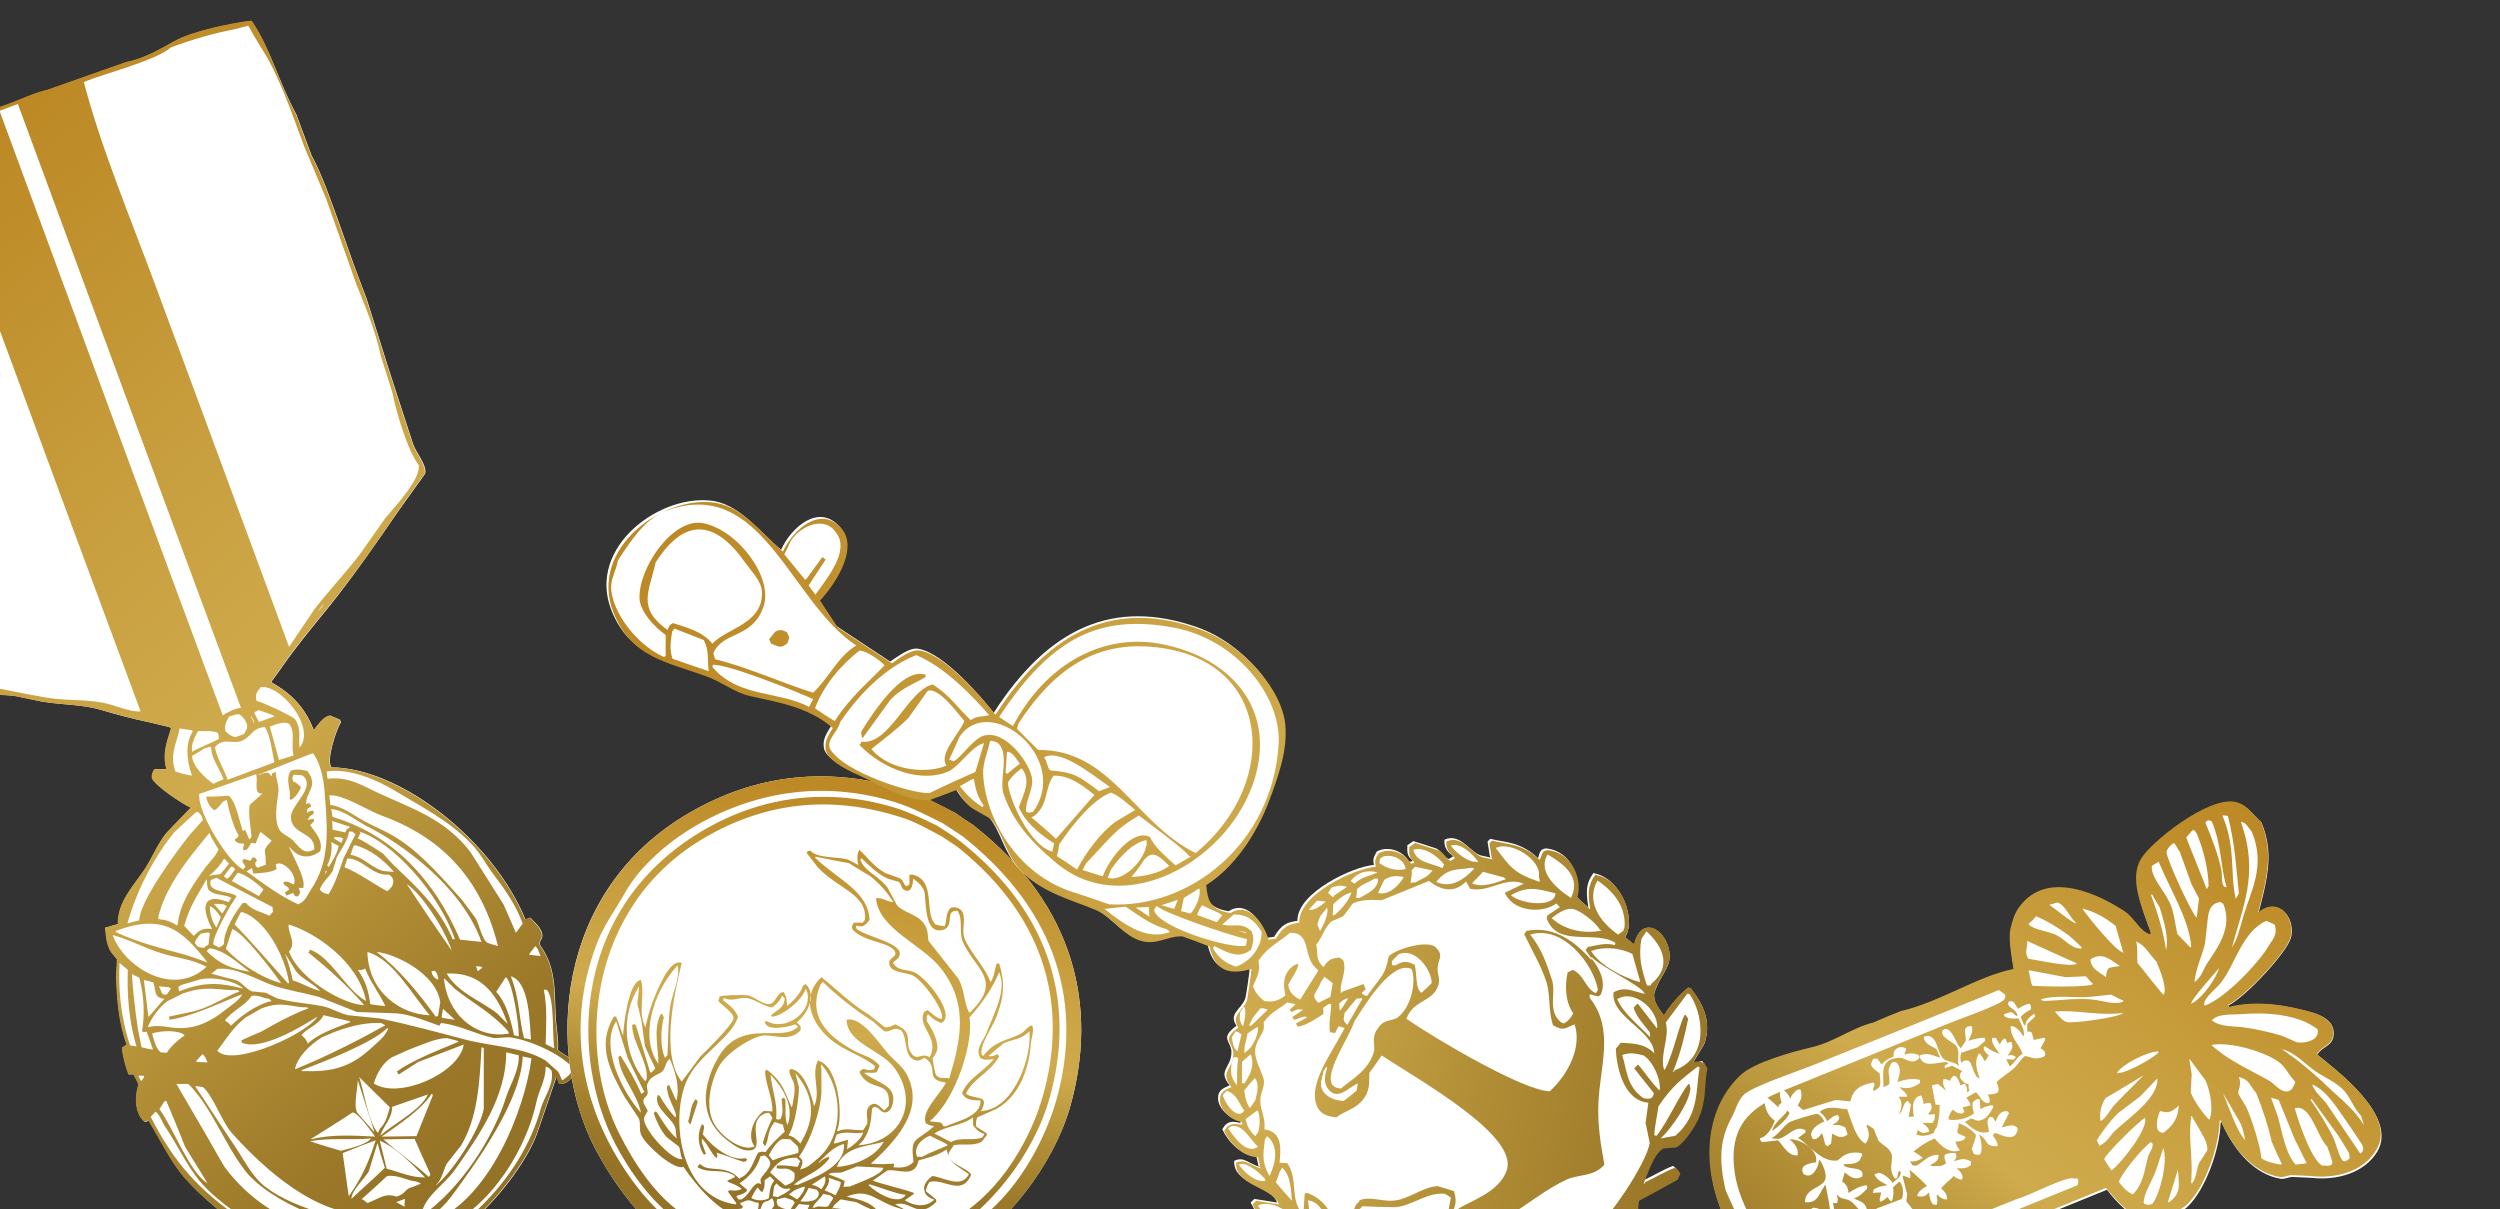 <?xml version="1.0" encoding="utf-8"?>
<!-- Generator: Adobe Illustrator 24.1.3, SVG Export Plug-In . SVG Version: 6.00 Build 0)  -->
<svg version="1.1" id="圖層_1" xmlns="http://www.w3.org/2000/svg" xmlns:xlink="http://www.w3.org/1999/xlink" x="0px" y="0px"
	 width="545.7px" height="263.9px" viewBox="0 0 545.7 263.9" style="enable-background:new 0 0 545.7 263.9;" xml:space="preserve"
	>
<rect x="0" y="0" width="545.7" height="263.9" fill="#333333" stroke="none"/>
<style type="text/css">
	.st0{clip-path:url(#SVGID_2_);}
	.st1{fill-rule:evenodd;clip-rule:evenodd;fill:#FFFFFF;}
	.st2{fill-rule:evenodd;clip-rule:evenodd;fill:url(#SVGID_3_);}
	.st3{fill-rule:evenodd;clip-rule:evenodd;fill:url(#SVGID_4_);}
	.st4{fill-rule:evenodd;clip-rule:evenodd;fill:url(#SVGID_5_);}
	.st5{fill-rule:evenodd;clip-rule:evenodd;fill:url(#SVGID_6_);}
</style>
<g>
	<defs>
		<rect id="SVGID_1_" width="545.7" height="263.9"/>
	</defs>
	<clipPath id="SVGID_2_">
		<use xlink:href="#SVGID_1_"  style="overflow:visible;"/>
	</clipPath>
	<g class="st0">
		<path class="st1" d="M-19,29.8c5.2-1.9,11-4.7,16.1-5.6c4.6-0.9,9.5-3.7,13.2-4.5c5.8-2,11.5-4.1,17.3-6.1c3.8-0.7,7.6-3,10.4-4.5
			c4-2.3,13.1-4.1,16.9-4.5c4.1,5.9,6,13.5,9.8,20.4c1.1,3,2.2,5.9,3.3,8.9c2.4,4.4,4.2,9.8,6.1,15c1,2.8,2,5.7,3,8.5
			c1,2.6,1.9,5.2,2.9,7.7c1.6,5.2,3.3,10.4,4.9,15.6c1.8,5.4,3.5,10.9,5.3,16.3c0.7,1.9,3.1,4.7,2.6,6.4c-1.9,2.7-3.9,5.4-5.8,8.1
			c-4.8,7-10,14.5-15.4,21.2c-3.5,4.3-6.9,8.4-9.9,12.7c-0.8,1.2-1.7,2.3-2.5,3.5c3.7,2.1,7.2,4.9,9.3,10.5c0.8-0.9,2.2-3.1,3.6-3.2
			c0.7,0.3,1.4,0.6,2.1,0.9c0.1,0.2,0.2,0.4,0.2,0.6c-1,1.6-3.3,8.5-2,9.8c14.8,0.1,35.1,15.7,42.3,33.2c0.4-0.1,0.7-0.3,1.1-0.4
			c0.8,1,2.6,2.3,2.6,4c-0.1,0.9-0.7,1-0.5,2c3.6,5,3.1,10.1,3.4,15.3c0.1,2.7,0.7,5.2,0.5,7.6c1.4,1.2,3.3,1.6,4.2,3.8
			c-0.3,1.4-1.8,3.8-3.9,3.6c-0.2-0.5-0.4-1.1-0.6-1.6c-1.4,4-2.7,8-4.1,12c-2.2,6.5-9.2,15.4-15,20.1c-1.4,0.8-2.9,1.6-4.3,2.5
			c-0.8,0.6-1.2,2.3-2.6,2.5c-0.8-0.1-1.7-0.2-2.5-0.3c-1.7,0.2-4.7,1.7-6,2.2c-1.7,0.6-4.1,0.5-5.5,0.5c-3.1,0-5.9,1.2-8.7,1.1
			c-10.8-0.3-24.7-9.9-32-18c-3.3-3.6-5.5-8.5-8.4-13.1c-0.5,0.4-0.5,0.6-1,0.2c-2.3-2.3-1.7-6.3-1.1-8c-0.4-0.7-0.7-1.4-1.1-2.2
			c-0.4,0-0.8,0-1.1,0c-0.7-1.9-1.3-4.2-1.4-5.8c0.3-0.2,0.7-0.4,1-0.7c-1.8-4.9-2.1-10.1-2.3-14.6c0.1-1.3,0.1-2.7,0.2-4
			c-0.4-0.5-0.9-1.1-1.3-1.6c-1.1-1.8-1-3.8-1.3-5.3c0.9-0.3,1.9-0.5,2.8-0.8c-0.1-4.8,3.4-8.3,5.8-11.9c1.7-2.6,2.8-5.5,4.8-8
			c1.8-1.8,3.6-3.7,5.3-5.5c-1.6-0.7-7.8-4.7-8.5-6.5c0-0.8,0.1-1.3,0.6-1.9c0.9,0,1.7,0,2.6,0c-1-3.4,0.2-6.3,1-8.9
			c-0.1-0.1-0.3-0.2-0.4-0.3c-1.4-0.3-2.8-0.7-4.2-1c-3.8-0.8-7.3-1.7-10.9-2.8c-4.1-1.2-8.4-1-12.9-1.8c-1.9-0.4-3.9-0.8-5.8-1.2
			c-5.3-0.7-11.6,0.8-15.8-2.4c-5.1-3.9-7.6-21-10.8-28.4c-2.8-6.3-5.6-12.7-8.4-19c-1.6-4.6-3.2-9.1-4.8-13.7
			c-6.2-11-10-25.4-12-36.4c-0.8-2.8-1.5-5.7-2.3-8.5c2.2-2.3,5.8-1.4,8.8-3.1c4.7-2.7,11-5.1,15.9-7.7
			C-23.9,31.8-21.4,30.8-19,29.8z"/>
		<g>
			<g>
				
					<linearGradient id="SVGID_3_" gradientUnits="userSpaceOnUse" x1="-2735.412" y1="-6254.275" x2="-2651.157" y2="-6029.227" gradientTransform="matrix(0.938 -0.346 0.346 0.938 4708.136 4967.208)">
					<stop  offset="0" style="stop-color:#BC8925"/>
					<stop  offset="0.356" style="stop-color:#C9A040"/>
					<stop  offset="0.573" style="stop-color:#CFAB4D"/>
					<stop  offset="0.743" style="stop-color:#B28E36"/>
					<stop  offset="0.902" style="stop-color:#9C7929"/>
					<stop  offset="1" style="stop-color:#947226"/>
				</linearGradient>
				<path class="st2" d="M121.7,229.2c0.2-2.4-0.4-4.9-0.5-7.6c-0.3-5.3,0.2-10.3-3.4-15.3c-0.2-1,0.4-1.2,0.5-2c0-1.6-1.8-3-2.6-4
					c-0.4,0.1-0.7,0.3-1.1,0.4c-7.2-17.5-27.5-33-42.3-33.2c-1.3-1.3,1.1-8.3,2-9.8c-0.1-0.2-0.2-0.4-0.2-0.6
					c-0.7-0.3-1.4-0.6-2.1-0.9c-1.5,0.1-2.8,2.3-3.6,3.2c-2-5.6-5.6-8.4-9.3-10.5c0.8-1.2,1.7-2.3,2.5-3.5c3-4.4,6.4-8.4,9.9-12.7
					c5.4-6.7,10.7-14.1,15.4-21.2c1.9-2.7,3.9-5.4,5.8-8.1c0.4-1.7-1.9-4.5-2.6-6.4c-1.8-5.4-3.5-10.9-5.3-16.3
					c-1.6-5.2-3.3-10.4-4.9-15.6c-1-2.6-1.9-5.2-2.9-7.7c-1-2.8-2-5.7-3-8.5c-1.9-5.2-3.7-10.7-6.1-15c-1.1-3-2.2-5.9-3.3-8.9
					C60.8,18,59,10.4,54.9,4.5C51.1,4.9,42,6.7,38,9c-2.8,1.6-6.6,3.8-10.4,4.5c-5.8,2-11.5,4.1-17.3,6.1c-3.8,0.8-8.7,3.6-13.2,4.5
					c-5.1,1-10.9,3.7-16.1,5.6c-2.4,1-4.8,2-7.3,3c-4.9,2.6-11.2,5-15.9,7.7c-3,1.7-6.6,0.8-8.8,3.1c0.8,2.8,1.5,5.7,2.3,8.5
					c2,11,5.9,25.4,12,36.4c1.6,4.6,3.2,9.1,4.8,13.7c2.8,6.3,5.6,12.7,8.4,19c3.1,7.4,5.7,24.5,10.8,28.4
					c4.2,3.2,10.4,1.7,15.8,2.4c1.9,0.4,3.9,0.8,5.8,1.2c4.4,0.8,8.7,0.6,12.9,1.8c3.6,1,7.1,2,10.9,2.8c1.4,0.3,2.8,0.7,4.2,1
					c0.1,0.1,0.3,0.2,0.4,0.3c-0.8,2.6-2,5.5-1,8.9c-0.9,0-1.7,0-2.6,0c-0.5,0.6-0.6,1.1-0.6,1.9c0.7,1.8,6.9,5.8,8.5,6.5
					c-1.8,1.8-3.6,3.7-5.3,5.5c-2,2.5-3.1,5.4-4.8,8c-2.5,3.7-5.9,7.1-5.8,11.9c-0.9,0.3-1.9,0.5-2.8,0.8c0.2,1.6,0.2,3.6,1.3,5.3
					c0.4,0.5,0.9,1.1,1.3,1.6c-0.1,1.3-0.1,2.7-0.2,4c0.2,4.5,0.5,9.7,2.3,14.6c-0.3,0.2-0.7,0.4-1,0.7c0.1,1.7,0.7,3.9,1.4,5.8
					c0.4,0,0.8,0,1.1,0c0.4,0.7,0.7,1.4,1.1,2.2c-0.6,1.7-1.2,5.7,1.1,8c0.5,0.3,0.5,0.1,1-0.2c2.8,4.6,5,9.4,8.4,13.1
					c7.3,8,21.2,17.6,32,18c2.8,0.1,5.6-1.1,8.7-1.1c1.4,0,3.8,0.1,5.5-0.5c1.3-0.5,4.3-2.1,6-2.2c0.8,0.1,1.7,0.2,2.5,0.3
					c1.4-0.2,1.8-1.9,2.6-2.5c1.4-0.8,2.9-1.6,4.3-2.5c5.8-4.8,12.8-13.7,15-20.1c1.4-4,2.7-8,4.1-12c0.2,0.5,0.4,1.1,0.6,1.6
					c2.2,0.2,3.7-2.2,3.9-3.6C125,230.8,123.2,230.4,121.7,229.2z M119.4,216.1c1.7,1.9,1.1,9.9,1.6,12.7c0,0-0.1,0-0.1,0
					c-0.6-0.3-1.2-0.6-1.8-0.9c0.1-3.7,0.4-8-0.4-11.9L119.4,216.1z M116.9,206.5l0.5,0.7c0.2,0.5,0.4,1,0.6,1.5
					c-0.8-0.1-1.6-0.2-2.4-0.3c-0.1,0-0.2,0.1-0.2,0.1C115.8,207.8,116.3,207.2,116.9,206.5z M115.9,226.9c-0.5-0.1-1-0.2-1.5-0.3
					c-1.2-4.4-0.9-8.4-2.9-13.5C115.7,214.3,115.6,223.7,115.9,226.9z M79.5,219.4c-4.6-0.1-14.3-5.8-16.4-11.7
					c1.7-2.1-0.3-3.8-0.1-5.9c5.8,1.7,15.3,8.2,16.9,16.7c-4.3-2.3-7.6-9.6-12.2-11.2c-0.1,0.2-0.2,0.4-0.4,0.6
					C71.5,211.3,75.9,215.2,79.5,219.4z M52.8,227.6c4.2,1.8,12.7-3.3,16.5-5.7c-2.3,3.8-17.9,10.8-21.6,7.7
					c-0.1-0.1-0.2-0.1-0.3-0.2c1.9-2.5,3.4-5.1,6.2-7.3c1.2-0.7,2.3-1.3,3.5-2c4.6-1.7,6.4-0.2,10-0.2c0.1,0.1,0.1,0.1,0.2,0.2
					c-3.7,1.4-7,3.2-10.3,5.1c-1.4,0.6-2.9,1.2-4.3,1.9C52.8,227.3,52.8,227.5,52.8,227.6z M86.9,234.4c0.1,0,0.1,0.1,0.2,0.1
					c1.4-0.9,2.8-1.8,4.2-2.7c3.3-1.3,6.6-2.5,9.9-3.8c0,0,0,0.1,0,0.1c-1,6.1-14.1,12-19.6,8.4c0.6-2,1.8-4.4,3.9-5.7
					c1.3-0.6,2.5-1.1,3.8-1.7c2.7-1,5.8-2.5,8.3-2.5c0.8,0.2,1.6,0.4,2.3,0.6c0.1,0.1,0.1,0.1,0.2,0.2c-4.6,1.9-10.2,4.1-13.5,6.5
					C86.8,234.1,86.8,234.3,86.9,234.4z M105.1,228.6c0.1,0,0.1,0.1,0.2,0.1c0.1,0,0.2,0,0.3,0c0,4.4,0,8.9,0,13.3
					c-0.8,4.5-6.6,13.6-10.4,16.7c0,0,0-0.1,0-0.1c1.4-1.3,1.5-3.2,2.4-4.7c1-1.3,2-2.5,3-3.8C104.3,244,104.7,236.2,105.1,228.6z
					 M36.4,229.8c-0.4,0-0.9-0.1-1.3-0.1c-1.1-0.8-1.5-2.7-1.9-4.1c1.9-0.7,6-0.8,7.1,0.4C38.7,227.1,37.3,228.4,36.4,229.8z
					 M40.4,250.3c1.6,2.7,3.3,5.3,4.9,8c-4-2.5-7.3-11.8-10.5-16.2c0.4-0.6,0.7-1.1,1.1-1.7c0.1,0,0.2-0.1,0.4-0.1
					C37.7,243.6,39.1,247,40.4,250.3z M38.7,224.4c-2.1-0.1-3.9-0.8-6.4-0.2c0,0,0-0.1,0-0.1c0.8-2,2.4-4.2,4.3-5.6
					c1.1-0.5,2.2-1.1,3.2-1.6c5.5-2,7.9-0.6,12.1-0.8c0.1,0.1,0.3,0.2,0.4,0.3c-3.5,1.3-6.6,3.7-10.7,4.5c-1.6,0.3-3.1,0.7-4.7,1
					c0,0.2,0.1,0.4,0.1,0.7c5.2-0.8,10.7-3.6,15.9-5.6c-0.6,1.3-2.5,2.5-3.8,3.5C46,223,42.7,224.6,38.7,224.4z M35.9,218
					c-1.2,1.3-2.3,2.7-3.5,4c-0.3-2.7-0.7-5.4-1-8.1c0.7,0.2,1.4,0.3,2,0.5C34.1,215.5,33.3,217.9,35.9,218z M34.7,215.3
					c0.7,0.1,1.5,0.1,2.2,0.2c0.1,0.1,0.3,0.2,0.4,0.3c-0.3,0.4-0.6,0.9-0.9,1.3c-0.2,0-0.5,0-0.7,0l-0.4-0.4
					C35.1,216.2,34.9,215.7,34.7,215.3z M45.3,231.9c-0.8,0-1.5-0.1-2.3-0.1c-0.1-0.1-0.1-0.1-0.2-0.2c0.5-0.5,0.9-1,1.4-1.5
					C44.7,230.4,45,231.2,45.3,231.9z M44.3,237.3c2.1,1.7,4.2,7.6,6.2,9.9c7.2,8.1,19.2,18.8,30.5,17.7c0.8,0.7,1.6,1.4,2.3,2.1
					c-4.4,0.9-8.9-0.9-12.5-2c-4.5-1.4-9.5-3.2-13.2-6.2c-2.9-2.4-4.5-6-7-9.6c-2.7-4-5.3-8.1-8-12.1
					C43.2,237.1,43.7,237.2,44.3,237.3z M82.9,246.4c-0.1,0.3-0.3,0.6-0.4,0.9c-2.2-2.5-3-9.1-4.1-12.2c2.2,2.2,4.5,4.4,6.7,6.6
					C84.6,243.3,84.3,245.1,82.9,246.4z M85.6,241.6c2.6-0.9,5.2-1.8,7.8-2.7c-1.6,3.5-7.4,6.3-10.4,9
					C83.7,245.7,85.6,244.2,85.6,241.6z M81.7,247c0,0-0.1,0-0.1,0c-1.2-1.4-2.4-2.7-3.6-4.1c-0.9-1.4,0.1-5.6,0.1-7.1
					C79.3,239.6,80.5,243.3,81.7,247z M81.9,248.1c-4.2-0.2-9.5-0.6-14,0.6c0,0,0-0.1,0-0.1c3-1.9,6.1-3.8,9.1-5.8
					C78.4,243.1,80.9,246.8,81.9,248.1z M82,248.9c-1.4,4.5-3,8.2-5.8,12.1c0,0-0.1,0-0.1,0c-0.4-3.1-0.9-6.2-1.3-9.3
					C77.2,250.7,79.6,249.8,82,248.9z M81,248.5c-1.1,1.4-4.8,2.2-6.6,2.7c-2.2-0.7-4.5-1.3-6.7-2.1C72.3,248.3,76.7,248.9,81,248.5
					z M76.8,261.6c0,0-0.1,0-0.1,0c0.2-2,2.8-4.2,3.8-5.9c0.6-2.1,1.3-4.2,1.9-6.2c0.5,1.8,1,3.6,1.6,5.4
					C81.8,257.1,79.2,259.3,76.8,261.6z M82.9,249c3.5,1.4,7.1,5.2,9.9,8c-3,0.1-5.7-1.2-8.4-1.9C83.9,253,83.4,251,82.9,249z
					 M83.7,248.7c2.3,0,4.5-0.1,6.8-0.1c1.1,2.5,2.2,5,3.4,7.6c0,0.1,0,0.2,0,0.3c-0.1,0.1-0.2,0.3-0.3,0.4
					C90.2,253.8,86.8,251.5,83.7,248.7z M90.9,248c-2.5,0-5.1,0.1-7.6,0.1c3.7-2.6,8.6-5.8,10.9-9.3c0.3,0.1,0.3,0.1,0.2,0.5
					C93.2,242.2,92.1,245.1,90.9,248z M80.9,228.9c-4.7,4.3-8.8,5.1-14.9,4.9c-0.1-0.1-0.1-0.1-0.2-0.2c5.1-1.9,15.5-6,18.5-9
					c0.2-0.1,0.3-0.1,0.5-0.2C84,226.4,82.6,227.3,80.9,228.9z M64.4,233.4c0.4-2.6,3.3-5.4,5.9-7c0.9-0.4,1.7-0.7,2.6-1.1
					c4.2-1.6,7.3-2.1,10.3-2c0.3,0.2,0.6,0.3,0.9,0.5C78.2,227.1,71.5,230.5,64.4,233.4z M67.2,227.8c-0.4-1-0.8-1.3-1.4-1.9
					c1.6-1.7,3.9-2.3,4.8-4.3c1.9,0.4,3.8,0.9,5.7,1.3c0.1,0.1,0.1,0.1,0.2,0.2C72.8,224.5,69.2,225.8,67.2,227.8z M50.4,223.9
					c-0.4-0.6-0.8-0.8-1.3-1.1c1.4-2.1,4.5-3.3,5.8-5.4c1.6-0.3,2.4,0.5,3.8,0.6c0.2,0.2,0.4,0.3,0.6,0.5
					C55.6,219.4,52.5,221.9,50.4,223.9z M39.1,216.4c-0.1-0.3-0.1-0.6-0.2-0.9c0.2-0.6,2.7-1,4-1.5c3.1-1.1,8.5,0.1,10.2,1.8
					C48.7,214.7,45.1,214,39.1,216.4z M53.2,161.5c1.9-1.1,2-2.6,4.6-2.8c1.3,2,1.6,5.5,2.1,7.7c-3.4,1.3-6.8,2.5-10.2,3.8
					c-0.9-2.5-2.3-4.6-2.8-7.1C49,160.7,50.9,162.8,53.2,161.5z M50,156.4c0.9-0.3,1.6-0.5,2.2-0.5c0.8,0.5,2,1.8,1.7,3.1
					c-0.2,0.4-0.4,0.8-0.6,1.2c-0.6,0.2-1.2,0.5-1.9,0.7c-0.8-0.1-1.6-0.7-2.2-1.3C48.9,158.1,49.5,157.4,50,156.4z M64.1,164.9
					c-1.1,0.3-2.1,0.7-3.2,1c-0.7-2.4-1.3-4.9-2-7.3c1.5-0.6,3.3-1.2,4.2-0.6C64.6,159.8,63.4,162.7,64.1,164.9z M56.5,157.6
					c-0.3-0.7-0.7-1.4-1-2c0,0,0-0.1,0-0.1c0.3-0.2,0.6-0.3,1-0.5c1,0.4,2.1,0.7,3.1,1.1c0.1,0.1,0.2,0.2,0.3,0.3
					C58.7,156.8,57.6,157.2,56.5,157.6z M55.5,158c-0.3-0.6-0.5-1.1-0.8-1.7C55.2,156.7,55.4,157.3,55.5,158z M41.9,164.1
					c-0.2-1.8,0.6-3.1,1.3-4.5c1.3,0,3.3-0.2,4.4,0.4c0.1,0.4,0.1,0.9,0.2,1.3C46,162.2,44,163,41.9,164.1z M44.5,163.4
					c0.5-0.1,0.9-0.3,1.4-0.4c0.1,0.1,0.1,0.1,0.2,0.2c0,2.3,1.8,4.5,2.7,6.9c-0.7,0.3-1.5,0.6-2.2,1c-1.7-1.2-4.4-3.5-4.7-6.1
					C42.8,164.5,43.7,164,44.5,163.4z M43.5,173.3c4.1-1.4,8.3-2.9,12.4-4.3c0.5,1.7-0.7,4.4,1.4,4.2c-0.9,0.8-1.8,1.6-2.7,2.4
					c-0.6,1,0.2,5.6,0.3,7c-0.1,0.2-0.2,0.4-0.4,0.6c0,0-0.1,0-0.1,0c-0.3-0.7-0.6-1.4-0.9-2.1c-0.2,0.1-0.3,0.2-0.5,0.3
					c-0.8-2.3-1.4-6.1-3-7.7c-1.6,0.1-3.3,0.2-4.9,0.2c0,0-0.1,0-0.1,0c0.2,1.1,0.8,2.3,1.6,2.8c0,0.1,0.1,0.2,0.1,0.2
					c1.1-0.5,1.3-1.3,2.1-2c0.2-0.1,0.5-0.2,0.7-0.3c0.4,2.1,1.5,6.2,2.6,7.7c-0.2,0.5-0.2,0.5-0.8,0.9l0,0.3
					c0.4,0.5,1.1,0.7,1.5,0.6c0.2,0,0.3,0.1,0.5,0.1c-0.1,0.6-0.3,0.7-0.2,1.4c0.2,0,0.4-0.1,0.7-0.1c0.5-0.5,0.7-0.9,1-1.5l1,0.1
					c0.3-0.7,0.6-1.5,0.9-2.2c0.1-0.1,0.1-0.2,0.2-0.3c0.8,0.6,1.6,1.3,2.4,1.9c-2.3,2.5-1.2,1.7-1.3,5c0,0.1,0.1,0.2,0.1,0.2
					c-0.6,0.2-1.2,0.5-1.9,0.7c-0.2-0.2-0.4-0.4-0.5-0.7c0-0.5,0.1-0.5,0.4-0.9c-0.4-0.6-0.4-0.7-1.1-0.6c-0.1,0.5-0.1,0.4-0.4,0.7
					c-0.4-0.1-0.8-0.3-1.2-0.4c-0.2,0.1-0.3,0.1-0.5,0.2c0,0.6,0.3,0.7,0.7,1.5c-0.3,0.4-0.3,0-0.4,0.6
					C50.3,188.9,43,177.4,43.5,173.3z M48.2,200.2c-0.3,0.7-0.6,1.5-0.9,2.2c0,0-0.1,0-0.1,0c-1-1.3-1.4-3.2-1.4-4.6
					C46.7,198.1,47.6,199.3,48.2,200.2z M46.7,197.3c0.7,0,1.4,0,2.1,0.1c0.2,0.1,0.5,0.3,0.7,0.4c-0.3,0.5-0.6,1.1-1,1.6
					C47.9,198.7,47.3,198,46.7,197.3z M51.6,195.7c0-0.1-0.1-0.2-0.1-0.2c-1.4-0.9-4.3-0.7-5.4-2c-0.3-0.4-0.2-0.9-0.1-1.4
					c0.4-0.2,0.8-0.3,1.2-0.5c4.1,2.1,8.2,4.3,12.3,6.4c0,0.3,0,0.6,0.1,1c-0.3,0.3-0.5,0.6-0.8,0.9c-1.7-0.9-3.8-1.1-5.1-2.8
					c-0.2,0-0.5,0-0.7,0c-1.7,2.1-4.2,6.1-4.1,8.9c-0.3,0.4-0.4,0.5-1.1,0.8c-0.4-0.2-0.8-0.4-1.2-0.6
					C46.1,204.7,50.6,197.1,51.6,195.7z M48.2,190.7c-0.3,0.3-1.4,0.1-2.5,0.5c0,0,0-0.1,0-0.1c1.2-0.9,2.6-2.5,3.2-3.7
					c0.4,0.4,0.8,0.8,1.1,1.1C49.4,189.3,48.8,190,48.2,190.7z M50.4,189.2c0.6,0,0.6,0.1,0.9,0.6c-0.6,0.7-0.8,1.4-1.7,2
					c-0.2-0.1-0.4-0.2-0.6-0.4c0-0.1-0.1-0.2-0.1-0.2C49.4,190.6,49.9,189.9,50.4,189.2z M56.5,195.6c-2-1.1-3.9-2.2-5.9-3.3
					c0.4-0.6,0.9-1.2,1.3-1.8c1.7,0.3,4.3,2.4,5.6,3.6C57.2,194.6,56.9,195.1,56.5,195.6z M47.7,185.4c-0.6,1.5-1.9,2.7-2.9,4
					c-2.5,3.4-5.7,8-6,12.4c-0.1,0.1-0.1,0.1-0.2,0.2c-1-0.7-2.5-1.3-3.7-1.3c-0.1-0.1-0.3-0.2-0.4-0.3c1.1-5,4.3-9.9,7.5-14
					c1.2-1.5,2.5-3.1,3.7-4.6C46.2,183.1,47,184.2,47.7,185.4z M45.1,191.9c0.2,0.1-0.1,1.9,0.6,2.5c1.2,1.1,3.5,0.8,4.8,1.6
					c-0.2,0.3-0.4,0.6-0.6,0.9c-1.1-0.3-3.3-1.3-4.6-0.1c-1.1,1.4,0,4,1,6c-1.7-0.3-2.9,0.2-4,1.5c-0.7-0.7-1.4-1.5-2.1-2.2
					C41.4,197.8,43,195.6,45.1,191.9z M43.8,203.8c0.6-0.1,1.1-0.2,1.7-0.3c0.1,0.1,0.2,0.2,0.3,0.3c-0.1,0.8-0.2,1.6-0.3,2.4
					c-0.3,0.2-0.7,0.4-1,0.7c-0.3,0-0.5-0.1-0.8-0.1c-0.6-0.1-0.8-0.4-1.2-1C42.8,204.9,43.3,204.5,43.8,203.8z M45.7,207
					c3.2,0.3,6.3,3.3,8.8,5.1c-3.9-0.6-6.5-1.6-9.4-4.5C45.3,207.4,45.5,207.2,45.7,207z M49.3,207.1c0.5-1.4,0.9-2.9,1.4-4.3
					c2.4,0.7,8.9,9.3,10.7,11.8C57.3,213.6,52.2,210.3,49.3,207.1z M51.2,201.8c0.4-0.9,0.9-1.7,1.3-2.6c0.1,0,0.2-0.1,0.4-0.1
					c4.8,1.5,9.2,9.1,10.2,15.4c-0.1,0.1-0.1,0.1-0.2,0.2C59.1,210.5,55,205.6,51.2,201.8z M62.2,208.1c0.8,1.3,1.6,2.6,2.4,3.9
					c1.6,1.9,3.7,2.6,5.3,4.3c-2.2-0.5-3.9-1.7-6-2.3C63.5,212.1,63,210.3,62.2,208.1z M72.6,190.1c0.3-1,0.6-1.9,0.9-2.9
					c1-2,2.3-3.4,2.7-5.7c0.2,0,0.5,0,0.7,0c0.2,0.2,0.4,0.4,0.7,0.6c-0.9,1.7-1.7,3.5-2.6,5.2c-0.9,2.6-1.8,5.6-3.3,7.9
					c-0.9-0.2-1.3-0.3-1.9-1C70.3,192.6,71.8,191.5,72.6,190.1z M70.9,191c0.1-0.3,0.1-0.6,0.2-0.9c0.1,0,0.2,0,0.3,0
					C71.2,190.4,71,190.7,70.9,191z M83.6,190.1c-2.4-0.6-4.5-3.2-7.1-3.5c0.2-0.7,0.5-1.3,0.7-2l0.4-0.1c3.2,0.9,6,3.1,8.4,5.8
					C85.2,190.3,84.4,190.2,83.6,190.1z M85.8,192.7c-0.1,0.9-0.6,1.2-1.2,1.8c-0.5,0.1-7.4-4.7-9.3-5.1c0-0.1-0.1-0.2-0.1-0.2
					c0.2-0.6,0.4-1.2,0.6-1.8c3.3-0.1,5.5,3.9,9.1,3.5C85.5,191.3,86,191.9,85.8,192.7z M83.6,186.3c-1.4-0.9-2.8-1.8-4.3-2.7
					c-0.4-0.2-0.8-0.4-1.2-0.6c0.2-0.4,0.4-0.8,0.6-1.2c-0.1-0.1-0.2-0.2-0.3-0.3c7.3,2.3,17.3,13.3,20.9,23.5c0,0-0.1,0-0.1,0
					c-0.1,0-0.3,0-0.4,0c-3-7.1-8.3-11.8-12.8-16.1C85.2,188.1,84.4,187.2,83.6,186.3z M72.6,181.1c0-0.6-0.1-1.3-0.1-1.9
					c1.2,0.4,2.5,0.8,3.7,1.2c0.1,0.1,0.1,0.1,0.2,0.2c-0.8,0.4-0.8,0.5-1,1.1C74.4,181.5,73.5,181.3,72.6,181.1z M74.9,183.1
					c-0.1,0.3-0.3,0.6-0.4,0.9c-0.5-0.3-1-0.6-1.5-0.9c0-0.1-0.1-0.2-0.1-0.4c0.5,0,1.1,0.1,1.6,0.1C74.7,182.9,74.8,183,74.9,183.1
					z M72.6,178.3c-0.1-0.6-0.2-1.1-0.3-1.7c2.7,0.2,5.4,2.5,7.7,3.7c8,4,20.9,13.4,25.1,25.3c-1.6-0.2-3.2-0.3-4.7-0.5
					C94,190.2,84.2,181.8,72.6,178.3z M105.3,211.2c-0.3,0.3-0.7,0.5-1,0.8c-0.1-0.4-0.3-0.7-0.4-1.1l1,0.1
					C105,211,105.1,211.1,105.3,211.2z M110.8,223.5c-0.8-0.8-1.5-1.5-2.3-2.3c-3.4-2.7-8.6-4.5-11-8.7
					C104.1,212.2,108.2,215.8,110.8,223.5z M106.4,205.8c-1.2-0.7-1.8-4.1-2.6-5.4c-1-1.3-1.9-2.6-2.9-3.9
					c-4.1-4.6-8.8-10-13.7-13.2c-2.8-1.9-6-3-8.8-4.7c-1.8-1.1-4.2-2.7-6.3-2.9c-0.1-0.7-0.1-1.4-0.2-2.1c3-0.2,8.2,3.2,11.1,4.3
					c11.1,4,21.5,11.7,25.7,28.6C108,206.3,107.2,206.1,106.4,205.8z M72.3,183.8c0.5,0.3,1.1,0.6,1.6,0.8c0,1.2-1.5,3.6-2.1,4.6
					c0,0-0.1,0-0.1,0c-0.1-0.1-0.2-0.2-0.3-0.3C72.1,187.7,72.6,185.5,72.3,183.8z M78.1,211.7c0.6,0.1,1,0.1,1.6-0.3
					c1.3,3.3,3.1,5.3,4.4,8.2c-1.1-0.1-2.2-0.2-3.3-0.4C80.5,216.4,79.8,214.1,78.1,211.7z M80.2,207.8c5.6,1.6,9.5,9,13.6,13.8
					C87.8,221.5,80.4,216.8,80.2,207.8z M82.2,207.8c3.9,0.3,13.1,4.7,13.9,11c-0.2,1-0.3,2-0.5,3l-0.5,0.1
					C91.2,216.5,86.9,211.3,82.2,207.8z M94.2,212c0.2,0,0.4-0.1,0.7-0.1c0.5,0.4,0.6,0.9,0.8,1.7c-0.1,0.1-0.1,0.1-0.2,0.2
					C94.8,213.5,94.3,212.9,94.2,212z M88.8,193c3.2,2,8.4,10,9.8,14.5C95.3,202.7,92,197.9,88.8,193z M96.7,220.2
					c0.9,0.8,1.7,1.6,2.6,2.4c-0.9-0.1-1.8-0.3-2.7-0.4c-0.1-0.1-0.1-0.1-0.2-0.2C96.5,221.4,96.6,220.8,96.7,220.2z M96.9,213.5
					c0.7,0.7,1.5,1.4,2.2,2.2c4,3.2,8.2,5.3,11.8,9.4c0.1,0.2,0.1,0.3,0.2,0.5C104.3,226.9,97.6,221.7,96.9,213.5z M108.3,216.5
					c0.7-1.1,1.4-2.1,2.1-3.2c1.6,1.1,3,11.3,2.8,12.7c0,0.1,0.1,0.2,0.1,0.2c-0.4-0.1-0.7-0.1-1.1-0.2
					C111.5,222.5,110.4,218.7,108.3,216.5z M86.2,172.6c5.6,3.4,11.8,6.5,16.6,11.5c1.9,1.9,3.1,4.3,4.8,6.6c2.2,2.9,5,6.7,6.5,10.9
					c-0.5,0.7-1,1.3-1.5,2c-0.9-2.1-1.8-4.2-2.7-6.2c-2.4-3.8-4.8-7.6-7.2-11.4c-5.5-7.2-12.7-9.5-19.9-12.8
					c-3.5-1.6-6.7-3.8-11.3-3.2c-0.1-0.5-0.1-1.1-0.2-1.6C76.3,167.6,82.4,170.3,86.2,172.6z M68.3,164.4c1.9,2.4,2.5,6.8,2.6,9.1
					c0.7,8.4,1,14.8-3.1,20.8c-0.7,1.1-1.1,2.4-2.7,3.1c-4-1.8-7.7-4.6-11.3-7.2c0.4-0.2,0.8-0.5,1.2-0.7c0.1,0.4,0.2,0.8,0.3,1.2
					c1.7-0.2,3.5-0.1,5.1-1c-0.1-0.3-0.2-0.7-0.2-1c1.2-1,4.3,1.5,4.1,3.9c-0.1,0.2-0.2,0.3-0.2,0.5c-0.8-0.4-1.1-0.8-2.2-0.6
					c0,0.1,0,0.3,0,0.4c0.3,0.5,0.5,0.4,1,0.8c0.1,0.2,0.1,0.3,0.2,0.5c-0.3,0.2-0.6,0.4-0.9,0.6c0.1,0.2,0.2,0.5,0.3,0.7
					c0.5-0.2,1-0.4,1.5-0.6c0.1,0.2,0.3,0.5,0.4,0.7l0.5,0.1c0.7-0.5,0.7-1,0.3-1.9c0.4,0,0.8,0,1.1,0c0-0.1-0.1-0.2-0.1-0.2
					c0.6-1.6-2.2-6.7-3.1-8.7c0,0,0.1,0,0.1,0c1.7,2.1,4,2.9,6.7,0.9c0.6-2.4-0.9-3.8-2.2-5.7c0.3-0.3,0.6-0.6,0.9-0.9
					c-0.1-0.2-0.1-0.3-0.2-0.5c-0.4,0.1-0.8,0.2-1.2,0.3c0.2-0.6,0.4-0.9,1.2-1.3c0-0.2,0.1-0.3,0.1-0.5c-0.1-0.1-0.2-0.2-0.3-0.3
					c-0.3,0.1-0.7,0.2-1,0.4c-0.1,0-0.2,0.1-0.2,0.1c-0.1-0.8,0.2-1,0.9-1.3c-0.2-0.8-0.1-0.9-1.1-0.6c0-2.7,2.8-3.9,0.3-7.2
					c-1.1-0.3-2.2-0.5-3.6-0.1c-1.4,2.1,0.2,4.3-0.3,6.2c0.1,0.1,0.2,0.1,0.3,0.2c1-0.5,1.9-1.9,2.2-2.8c-0.5-0.3-0.8-1-1.7-1.2
					c-0.1-0.3-0.1-0.5-0.2-0.8c0.1-0.2,0.2-0.5,0.3-0.7c0.5,0,1.1,0.1,1.6,0.1c0.4,0.1,0.4,0.1,0.7,0.4c2.3,2.7-3.2,6.3-2.9,9
					c0.4,3.8,5.3,2.9,5.1,6.8c-2.3,1.4-3.3-0.6-4.7-2c-0.6-0.6-1.7-1.1-2.3-1.6c-2.3-1.8-0.9-7.6-0.8-9.2c0-1.7-0.6-2.7-0.6-4
					c0,0,0-0.1,0-0.1c-0.8,0.3-0.9,0.2-0.9,0.9c-0.1-0.1-0.2-0.1-0.3-0.2c-0.2-0.9-1.4-0.5-2.6,0c0,0,0-0.1,0-0.1l11.6-4.6
					C68.2,164.5,68.3,164.5,68.3,164.4z M65.4,163.2c-0.3-1.7,0.5-4.1-1-6.2c-0.4-0.6-7.4-3.9-8.4-4c-0.4-1.5,0.2-2.1,0.9-3
					C61.1,149.3,69.1,158.7,65.4,163.2z M69.4,133.4c0.4-0.5,0.7-0.9,1.1-1.4C70.8,132,69.7,133.2,69.4,133.4z M37.2,10.4
					c5-1.9,9.7-3.2,14-4c1-0.3,2-0.5,3-0.8c0.9,1.6,1.8,3.2,2.8,4.8c3.8,5.8,6.6,14,9.3,21.3c1.6,3.9,3.3,7.8,4.9,11.7
					c2.2,6.2,4.4,12.5,6.6,18.7c2,4.9,4.2,10.2,5.3,15.5c0.8,2.6,1.7,5.3,2.5,7.9c0.8,4,3.2,12.6,5.8,16c0.5,3.1-5.3,9.2-7.3,11.6
					c-1.9,2.7-3.8,5.4-5.7,8.1c-3.2,4.1-6.5,7.6-9.7,11.7c-1.9,2.8-3.7,5.5-5.6,8.3c-9.6-25.9-19.1-51.8-28.7-77.6
					c-5.5-15-12.3-31.1-16.1-45.7C22.6,16.1,34.4,13.1,37.2,10.4z M-9.2,150c1.1,0.2,2.3,0.5,3.4,0.7C-7.1,150.6-8.2,150.6-9.2,150z
					 M22.5,153.4c-4.1-0.8-8.5-0.4-12.8-1.2c-3.3-0.6-6.6-1.2-9.9-1.9c-3.5-0.6-9.5-0.1-12-2.6c-2.4-2.5-4.1-8.6-4.6-12.1
					c-2-5.4-4-10.7-6.1-16.1c-1.7-3.6-3.4-7.2-5.1-10.9c-0.6-1.6-1.2-3.2-1.8-4.9c-0.8-1.7-1.6-3.5-2.4-5.2c-0.6-3.1-2-7.9-3.8-10.9
					c-3.2-5.8-7.5-15.2-8.9-22.2c-1.4-7.2-2.4-14.2-5.1-21.5c2.3-1.9,5.7-1.1,8.7-2.8c4.7-2.7,10.5-4.8,15.7-7.7
					c3-1.2,6.1-2.4,9.1-3.7c1.2,0.8,2.3,5.6,3.2,7.2c3.9,7,6.9,18,10,26.4c11.3,30.7,22.6,61.3,34,92
					C28,155.4,25.2,153.9,22.5,153.4z M-0.1,24.2c1.3-0.5,2.7-1,4-1.5c16.2,43.9,32.4,87.9,48.7,131.8c-1.2,0.1-3.1,1-3.9,1.6
					c0,0-0.1,0-0.1,0C32.3,112.2,16.1,68.2-0.1,24.2z M38.3,168.4c-1.4-3.8,0.4-6.4,0.9-9.4c0.9,0.1,1.8,0.3,2.7,0.4
					c0.1,0.1,0.1,0.1,0.2,0.2c-1.6,2.5-1.5,6-0.2,9.7c0,0-0.1,0-0.1,0C40.6,169.1,39.4,168.8,38.3,168.4z M38,181.7
					c1.6-1.5,3.2-3,4.9-4.5c0.7,0.1,1.1,0.8,1.4,1.8c-0.9,1-1.8,2-2.7,3c-2.9,3.6-11.1,14.6-11.2,18.9c-0.9,0.2-1.7,0.4-2.6,0.7
					C29.8,194.5,33.3,187.6,38,181.7z M25.3,203.2c10.5-4,14.7,0.1,20,6.9c-1.6-0.6-3.3-1.2-4.9-1.7c-5.1-1.4-10.5-2.7-15.2-5
					L25.3,203.2z M24.6,204.1c3.7,1,7.1,2.9,10.7,4c3.2,1,6.8,1.3,9.7,2.9c0.1,0,0.2-0.1,0.2-0.1C38.1,217.9,27.1,211.2,24.6,204.1z
					 M29.8,228.4c-0.5-0.1-0.9-0.1-1.4-0.2c-2.1-6.1-2.6-12.7-2.3-18c0.6,0.5,1.2,1,1.8,1.5c-0.2,4.9,0.2,11.3,1.9,16.7
					C29.9,228.4,29.8,228.4,29.8,228.4z M30.8,236c-0.2-0.4-0.4-0.8-0.6-1.2c0.4,0,0.8,0,1.1,0c0.1,0.1,0.1,0.1,0.2,0.2
					C31.3,235.4,31,235.7,30.8,236z M30.9,228.6c-0.3-1.3-0.5-2.6-0.8-4c-0.6-4.2-1.1-8.1-1.3-12c0.5,0.3,1.1,0.6,1.6,0.8
					c1.1,4.1,1.2,8.3,0.6,11.7c0.4,0.2,0.3,0.2,1,0.1c0.5,1.3,1,2.6,1.4,3.9c0,0-0.1,0-0.1,0C32.5,229,31.7,228.8,30.9,228.6z
					 M65,273.1c-4.3-1.3-7.3-3.6-11.1-6.1c-8.6-5.9-14.9-11.2-21-23.2c0.3-0.4,0.7-0.7,1-1.1c0,0,0.1,0,0.1,0
					c0.9,0.6,1.4,2.3,2.1,3.3c2.5,3.7,4.7,8.4,7.4,11.7c7,8.4,25,17.9,36.4,15.9C76.8,276.3,67.6,273.9,65,273.1z M83.7,270.8
					c-5.4,1.1-11-1.1-15.4-2.5c-7.3-2.4-14.1-6.6-19.3-13.6c-1.9-3.2-3.7-6.5-5.6-9.7c-1.6-2.8-3.3-5.6-4.9-8.4c0.9,0,1.7,0,2.6,0
					c5,4.9,7.8,12.9,12.3,18.8c5.3,7,21.9,14,31.1,12.3c0.3,0.2,0.5,0.5,0.8,0.7c0,0.1,0.1,0.2,0.1,0.4
					C84.9,269.5,84.3,270.1,83.7,270.8z M88.3,263.4c-0.6-0.3-1.2-0.7-1.8-1c0.6-0.2,1.2-0.5,1.9-0.7
					C88.3,262.3,88.3,262.9,88.3,263.4z M88.3,272.5c0.2-0.4,0.3-0.9,0.5-1.3c0.7,0.1,1.5,0.2,2.2,0.3c0.1,0.1,0.1,0.1,0.2,0.2
					C90.3,271.9,89.3,272.2,88.3,272.5z M89.2,259.4c-0.9,0.6-1.1,1.3-2.6,1.8c-2.6-0.8-3.1,0.1-6.4,1.4c-0.3-0.3-0.7-0.5-1-0.8
					c-0.1,0-0.2,0-0.3,0c1.9-1.7,3.8-3.4,5.6-5.1c2.5-0.3,4.2,1,6.4,1.2c0.3,0.1,0.6,0.3,0.9,0.4c0,0,0,0.1,0,0.1
					C90.9,258.8,90,259.1,89.2,259.4z M99.4,255.2c5.2-7.4,11.1-15.8,11.1-25.5c0.8,0.2,1.7,0.4,2.5,0.6c0.1,0,0.2-0.1,0.2-0.1
					c0.3,3.2-1.8,6.4-2.7,9.2c-2.7,8.7-9.9,20.2-18.6,26.1C92.4,261.2,97,258.7,99.4,255.2z M93.5,267c-0.3-0.3-0.7-0.5-1-0.8
					c4.2-1.8,6.3-5.5,8.4-8.3c5-6.9,12.9-18.7,13.2-27.3c0.6,0.1,1.2,0.3,1.9,0.4c0,0,0,0.1,0,0.1C114.6,241.9,106.9,262.4,93.5,267
					z M118.1,241.8c-2.2,8-6.9,15.5-13.2,21.6c-2.1,2-4.5,5-8.1,5.4c-0.2-0.1-0.4-0.2-0.6-0.4c11.5-5.2,18.8-18.1,20.9-27.9
					c0.5-2.5,2.1-4.9,2-7.7c0.6,0.1,0.9,0.5,1.3,0.9C121,236.6,118.8,239.4,118.1,241.8z M122.8,235.8c-0.4-0.3-0.5-1.2-1-1.9
					c-0.9-0.8-1.8-1.6-2.7-2.4c-4.9-3-12-3.1-17.6-4.6c-6.1-1.6-12.3-3.3-18.6-4.6c-2.3-0.2-4.6-0.5-6.9-0.7c-1.9-0.4-3.7-1.6-5.7-2
					c-3.2-0.6-6.7-0.8-9.9-1.7c-0.8-0.4-1.6-0.8-2.4-1.2c-1-0.1-2-0.2-3-0.3c-1.3-0.5-2.2-2-3.6-2.5c-1.7-0.4-3.3-0.8-5-1.3
					c-0.1,0-0.2,0-0.3,0c0.4-0.4,0.9-0.7,1.3-1.1c4.1-0.5,8.7,2.4,12.2,3.6c3.3,1.1,6.7,1.6,10,2.5c2.8,1.1,5.5,2.2,8.3,3.3
					c2.9,0.1,5.8,0.2,8.8,0.3c3.2,0.3,6.3,1.7,9.2,2.7c0.1-0.2,0.2-0.4,0.4-0.6c4.2,0.5,7.6,2.5,11.6,3.3c1.1-0.1,2.1-0.1,3.2-0.2
					c4.2,0.5,10.9,3.4,13.9,6.6C124.9,234.3,124,234.9,122.8,235.8z"/>
			</g>
		</g>
	</g>
	<g class="st0">
		<path class="st1" d="M493.6,179.5c2.5,5.8,1.5,10.9,0.5,15.4c-0.4,1.5-0.7,2.9-1.1,4.4c4.3-3.7,8.1,1,7.1,5.3
			c-0.8,3.2-9.8,12.9-13.7,14.9c0.1,0.1,0.1,0.3,0.2,0.4c6.4-1.6,13.1-0.3,18.3,1.2c1.6,0.5,4.5,1.6,4.5,4.4c0,2.9-2.3,2.7-3.6,4.7
			c3.6,3,17.8,13.3,13.1,21.2c-2.9,4.8-9.1,6.3-14.3,5.7c-1.5-0.1-3-0.1-4.4-0.2c-1.1,0.2-1.5,0.5-2.4,0.4
			c-5.4-0.9-10-5.7-12.9-12.4c-0.1,0.1-0.1,0.1-0.2,0.2c-0.1,5.5-3.2,14.5-7.2,18.3c-2.1,2-7.2,3.5-9.5,3c-2.8-0.6-6.2-4.2-8.1-6.7
			c-12.3,5-24.5,10-36.8,15c-2.8,1.3-5.7,2.7-8.5,4c-2.3,1.3-5.5,2.3-7.6,2.8c-1.8,0.6-3.6,1.2-5.5,1.9c-10.7,1.7-15-1.7-21.1-10.5
			c-9.6-13.9-9.2-29.6-0.2-37.9c3.1-2.9,11.2-5.1,15.4-6c4.8-1.1,8.9-4.3,13.5-5.4c2-0.8,4-1.6,6-2.5c8.6-2,16.7-7.6,24.6-9.2
			c-0.4-2.6-1.2-6.2-0.7-8.6c0.3-1.7,0.8-3.4,1.8-4.7c6.2-8.9,18.1-2.6,23.3,0.8c1.9,1.3,3.2,4.2,5.3,4.9c0.1-0.1,0.2-0.1,0.3-0.2
			c-2.2-6.2-4.7-11.9-2.2-16.2c2.3-3.9,14.4-13.5,20.4-12.5C490.3,175.5,491.5,177.6,493.6,179.5z"/>
		<g>
			<g>
				
					<linearGradient id="SVGID_4_" gradientUnits="userSpaceOnUse" x1="-2553.533" y1="-2159.218" x2="-2474.086" y2="-2015.738" gradientTransform="matrix(0.377 0.926 -0.926 0.377 -539.497 3361.02)">
					<stop  offset="0" style="stop-color:#BC8925"/>
					<stop  offset="0.356" style="stop-color:#C9A040"/>
					<stop  offset="0.573" style="stop-color:#CFAB4D"/>
					<stop  offset="0.743" style="stop-color:#B28E36"/>
					<stop  offset="0.902" style="stop-color:#9C7929"/>
					<stop  offset="1" style="stop-color:#947226"/>
				</linearGradient>
				<path class="st3" d="M505.7,230.1c1.3-2,3.6-1.8,3.6-4.7c0-2.7-2.9-3.9-4.5-4.4c-5.2-1.5-12-2.8-18.3-1.2
					c-0.1-0.1-0.1-0.3-0.2-0.4c3.9-2,13-11.7,13.7-14.9c1-4.3-2.8-9-7.1-5.3c0.4-1.5,0.7-2.9,1.1-4.4c1-4.4,2-9.6-0.5-15.4
					c-2-1.9-3.2-4-5.8-4.4c-5.9-1-18.1,8.7-20.4,12.5c-2.5,4.3,0,10,2.2,16.2c-0.1,0.1-0.2,0.1-0.3,0.2c-2.1-0.7-3.4-3.6-5.3-4.9
					c-5.1-3.4-17.1-9.7-23.3-0.8c-1,1.4-1.4,3.1-1.8,4.7c-0.4,2.3,0.3,6,0.7,8.6c-7.9,1.6-16,7.2-24.6,9.2c-2,0.8-4,1.6-6,2.5
					c-4.6,1.1-8.6,4.3-13.5,5.4c-4.2,1-12.3,3.2-15.4,6c-9,8.3-9.4,24.1,0.2,37.9c6.1,8.9,10.4,12.2,21.1,10.5
					c1.8-0.6,3.6-1.2,5.5-1.9c2.2-0.5,5.3-1.5,7.6-2.8c2.8-1.3,5.7-2.7,8.5-4c12.3-5,24.5-10,36.8-15c2,2.5,5.3,6.1,8.1,6.7
					c2.2,0.4,7.3-1.1,9.5-3c4-3.7,7.1-12.8,7.2-18.3c0.1-0.1,0.1-0.1,0.2-0.2c2.8,6.7,7.5,11.5,12.9,12.4c0.9,0.1,1.3-0.2,2.4-0.4
					c1.5,0.1,3,0.1,4.4,0.2c5.2,0.6,11.4-0.8,14.3-5.7C523.5,243.4,509.3,233.1,505.7,230.1z M488.7,221.4
					c5.9-0.5,12.7-0.1,17.1,3.2c0.2,0.4,0.2,0.6,0.1,0.9c-0.2,1.8-3.2,2.3-4.6,2c-1.1-0.5-2.2-1-3.2-1.4c-2.6-0.8-5.3-1.4-8-1.8
					c-2.4-0.4-5.4,0-7.3-1.6C484.2,221.2,487.3,221.5,488.7,221.4z M498,228.9c-0.1,0-0.2-0.1-0.3-0.1
					C497.8,228.8,497.9,228.8,498,228.9C498,228.9,498,228.9,498,228.9z M494.7,201c0.6,0.3,1.2,0.5,1.8,0.8c0.8,2.3-0.6,3.4-1.5,5
					c-1.9,3.2-9.1,11-13.7,12.7c-0.1-0.1-0.1-0.1-0.2-0.2c0-1.7,3-3.7,3.9-5.1C487.9,210.4,489.5,203.3,494.7,201z M484.4,211.3
					c-0.6,2.1-3.5,6.5-6.1,7.8c0,0,0-0.1,0-0.1C478.5,217.9,483.3,212.6,484.4,211.3z M479,214.4c0.3-3,1.6-5.6,2.3-8.4
					c0.2-2.1,0.5-4.1,0.7-6.2c0.3-1.4,0.8-2.7,2.7-2.9c0.2,0.1,0.4,0.3,0.6,0.4c2.2,5.3-1.5,9.9-3.8,13.4
					C480.9,211.9,480.3,213.5,479,214.4z M489.3,179.4c1.1,0.3,1.3,1.1,2.2,2.1c3.2,7.6-0.3,13.1-1.9,18.8c-0.7,2.3-1.1,4.5-2.4,6.5
					c2.2-8.6,6-15.9,2-27.2C489.2,179.5,489.2,179.4,489.3,179.4z M486.3,178.1c1.6,6.3,1.8,11.4,2.4,16.9c-0.2,0.4-0.4,0.8-0.7,1.2
					c-1.3-6.2,0.1-11-2.9-18.2C485.5,178,485.9,178,486.3,178.1z M482.8,179.3c2.2,5.4,1.8,9.5,3.2,14.3c-0.4,0-0.2,0.1-0.5-0.1
					c-0.7-0.5-0.4-2.5-0.6-3.5c-0.7-3.4-2.1-7.1-3.5-10.4C481.8,178.9,482.2,179,482.8,179.3z M478.6,181.2c0.1,0,0.2,0,0.3,0
					c0.2,0.2,0.4,0.4,0.6,0.7c1.7,4.2,2.5,8,2.6,11.5c-0.1,0.2-0.3,0.5-0.4,0.7c-1.6-3.9-3-7.6-4.5-11.3
					C477.7,182.2,478.2,181.7,478.6,181.2z M474.5,184c0.5,0.4,0.8,1.3,1.3,1.9c0.9,2.4,1.7,4.8,2.6,7.2c0.5,1,1.1,2,1.6,3
					c-0.2,1.4-0.3,2.8-0.5,4.2c-0.9-0.5-6.4-12.3-6.6-14.3C473,185.3,473.8,184.4,474.5,184z M469.5,195.3c0.1,0,0.2,0,0.3,0
					c0.5,0.9,1,1.8,1.6,2.7c0.9,2.9,2.1,7,1.4,9.3C472.3,203.7,471,199.3,469.5,195.3z M470.7,209.9c0.8,1.9,2.4,5.8,1.6,7.2
					c0,0-0.1,0-0.1,0c-0.5-0.4-5.6-6.9-5.6-6.9c-0.2-1.4,0.1-3.1-0.3-4.7C468.3,206.4,469,208.1,470.7,209.9z M471.1,229.5
					c0,0.1,0.1,0.1,0.1,0.2c-0.9,1.1-7.2,4.7-8.9,4.5c-0.1,0-0.1,0.1-0.2,0.1c0,0,0-0.1,0-0.1C463.2,232.3,468.8,229.5,471.1,229.5z
					 M459.6,239.7c2.8-1.7,5.6-3.3,8.3-5c-2,2.1-4.1,4.1-6.1,6.2c-1.1,1.1-1.6,2.5-2.9,3.6c-0.1,0.1-0.3,0.1-0.4,0.2
					C458.2,243.1,458.7,240.9,459.6,239.7z M451.2,223.1c-1-0.2-1.8-1.4-2.6-2.2c0,0,0-0.1,0-0.1c5-0.4,9.4,1,14.9,0.3
					C462.2,222.2,452.4,223.4,451.2,223.1z M457.6,218.3c-3.5-0.6-7.9,0.1-11.6,0.2c-0.2-0.1-0.3-0.2-0.5-0.3c0,0,0-0.1,0.1-0.1
					c3.4-1,7.1-0.2,10.6-0.5c1.5-0.2,3.1-0.3,4.6-0.5c0.9,0.5,1.8,0.9,2.8,1.4C462.2,219.5,459.1,218.5,457.6,218.3z M459.7,213.3
					C459.7,213.3,459.7,213.3,459.7,213.3c-1.2-1-3.3-1.7-3.4-3.9c2.8-1.8,4.6,0.4,6.4,1.4c-0.5,0.3-1.5,0.1-2.5,0.6
					C459.9,212,459.7,212.5,459.7,213.3z M456.9,214.8c-1.2,0.8-11.4,0.5-13.2,0.4c-0.5-0.6-0.5-2.1-0.9-3.2
					c0.1-0.1,0.1-0.1,0.2-0.2c2.6,0.5,5.3,1,7.9,1.5c1.5-0.1,2.9-0.1,4.4-0.2C455.8,213.7,456.3,214.3,456.9,214.8z M461.8,202.1
					c0.5,1.9,1.1,3.7,1.6,5.6c0,0.1,0.1,0.1,0.1,0.2c0,0-0.1,0-0.1,0c-1.8-0.5-7.4-7.5-8.9-9.6C457.3,199,459.5,200.3,461.8,202.1z
					 M449,197c1.7,0.3,2.8,3.3,4.1,4.4c0,0.1,0.1,0.1,0.1,0.2c-1.4-0.5-4.5-3.2-5.9-4.1C447.8,197.4,448.4,197.2,449,197z
					 M444.4,200c2.5,1,5,2.6,7.2,4.2c0.9,0.8,1.8,1.6,2.7,2.5c0,0.1,0.1,0.2,0.1,0.3c-1.9,0.3-3.5-1.7-5-2.6c-2-1.2-4.4-1.1-6.4-2.4
					c-0.1-0.1-0.1-0.3-0.2-0.4C443.5,201.1,444,200.6,444.4,200z M442.5,205.4c3.6,1.6,7.2,3.3,10.9,4.9c-1.2,1-8.8-0.8-10.6-1
					C441.8,208,442.6,206.8,442.5,205.4z M453.5,258.7c-13,5.3-26.1,10.6-39.1,15.9c-4.1,1.7-13.6,6.4-16.8,6.4
					c-7.2-0.2-12.4-5.6-16.9-12.3c-0.5-1.2-1.1-2.3-1.6-3.5c-0.8-1.8-1.6-3.5-2.4-5.3c-1.6-6.8-1.3-11.3,1.4-16.2
					c0.8-1.5,1.2-3.4,2.5-4.7c1.7-1.8,11.7-5.1,15.4-6.6c13.4-5.4,26.9-10.8,40.3-16.3c0.4,0.3,0.8,0.6,1.3,0.9
					c0.2,0.6,0.2,0.7-0.1,1.1c-0.6,1.2-10.3,4.5-12.4,5.4c-11.9,4.8-23.8,9.7-35.7,14.5c0.6,0.5,1,0.9,1.4,1.8
					c0.1-0.2,0.2-0.5,0.3-0.7c0.6-0.6,0.9-1.4,1.9-1.3c0.5,1.6,0.1,2.3-0.6,3.5c0.4,0.3,0.8,0.7,1.2,1c2.4-0.7,4.7-1.5,7.1-2.2
					c1.1,0.1,2.2,0.2,3.2,0.3c0.5-2.4,2-3.6,5-4.1c0.1,0.1,0.2,0.2,0.3,0.4c-0.1,0.4-0.3,0.8-0.4,1.2c0.1,0.1,0.1,0.1,0.2,0.2
					c2.1-0.8,1.3-2.2,1.3-3.8c-0.7-0.6-1.4-0.8-1.9-1.9c0.1-0.6,0.2-0.7,0.5-1.3c0.3,0,0.6,0,0.9,0c0.3,0.4,0.6,0.8,0.9,1.3
					c0.6-0.8,1.4-1.3,2.7-1.8c-0.5-1.6,1.5-2.6,2.7-1.7c-0.1,0.5-0.4,1-0.4,1.3c1.2-0.4,2.2-0.3,3.1,0.1c0.2,0.5,0.2,0.5,0,0.8
					c-1.6,1.5-3-0.3-4.2-0.2c-4.7,0.2-3.3,4-3.5,6.4c0.5-0.2,1.2-0.4,1.3-0.8c0.2-2.3-0.8-2.6,0.6-4.6c0.5-0.1,0.6-0.2,1,0.1
					c1.3,1.3,0.4,3.1,0.2,4.1c0,0,0,0.1,0,0.1c1.8-0.7,3.5-0.8,4.9-0.5c0,0.2,0,0.4,0,0.7c-1.7,1.2-2.9,1.3-4.5,0.9
					c0.6,0.7,1.7,1.3,1.7,2.1c0,0-0.1,0-0.1,0c-0.6,0-1.1,0-1.7,0c0,0,0,0.1,0,0.1c1,1.3,0.4,2.8,0,3.8c1-0.9,0.8-2.3,1.8-3
					c0.1,0.1,0.2,0.1,0.3,0.2c0.2,0.2,0.3,0.4,0.5,0.6c-0.2,1-0.3,1.9-0.5,2.7c0.4,0,0.8-0.1,1.2-0.1c-0.5-1.8-0.4-4.3,1.6-4.6
					c0.2,0.6,0.4,1.2,0.5,1.9c0.7-0.3,1.1-0.3,1.5-0.2c0.2,0.5,0.3,0.8,0.2,1.2c-0.1,0.5-0.4,0.7-0.7,1.1c0.1,0.1,0.1,0.1,0.2,0.2
					c0.4,0,0.8-0.1,1.2-0.1c0.1,0.4,0.1,0.3,0,0.6c0,0.6-0.1,0.8-0.5,1.3c-0.7,0-1.5,0-2.2,0c0.6,0.5,1.4,1,1.5,1.8
					c-0.1,0.1-0.1,0.1-0.2,0.2c-0.3,0.1-0.6,0.1-1,0.2c-0.6,0-0.9-0.4-1.4-0.7c0,0.1,0.1,0.1,0.1,0.2c-0.1,0.3-0.2,0.5-0.3,0.8
					c1.1,0.5,2.2,0.4,3.8-0.3c0.1-0.7,0.7-1.1,0.8-1.7c0.3-1.5,0.5-2.8,0.5-4.4c-0.3,0-0.6-0.1-0.9-0.1c-0.2-1-0.6-2.9-0.8-4.2
					c0.4-0.1,0.8-0.2,1.3-0.3c0.6,0.5,1.1,0.9,1.7,1.4c0,0,0.1,0,0.1,0c-0.6-0.9-0.8-1.5-0.6-2.4c0,0,0.1,0,0.1,0
					c0.1,0,0.2-0.1,0.3-0.1c0.3,0.1,0.6,0.3,1,0.4c0.3-0.5,0.3-0.7,0.9-1.1c0.1,0,0.3,0.1,0.4,0.1c0.5,0.6,0.8,1.2,1,2
					c0.3-0.1,0.6-0.2,0.9-0.4c0.5,0.5,0.7,1.4,0.5,1.9c0.2-0.1,0.4-0.2,0.6-0.3c-0.3-0.6-0.2-0.8-0.2-1.4c-0.8-0.2-1.5-0.7-1.9-1.6
					c0-0.6,0-0.8,0.5-1.3c-0.7-0.4-1.5-0.8-2.2-1.2c-0.5,0.2-1.1,0.4-1.6,0.6c0,0,0-0.1,0-0.1c0-0.2,0-0.3,0-0.5
					c0.3-0.2,0.6-0.3,0.8-0.5c-0.2-0.1-0.3-0.2-0.5-0.3c-2,0.1-5.2,1.4-5.8-1.3c0.1-0.1,0.1-0.1,0.2-0.2c1.7-0.6,3,0.2,4.3,0.6
					c-0.3-0.6-0.5-1.3-0.8-1.9c-0.9-0.6-2.6-1-2.8-2.7c0.3-0.1,0.6-0.1,0.8-0.2c2.3,0.2,2,3.3,3.4,4.9c0.7,0.8,2.5,0.7,3.4,1.6
					c0,0,0.1,0,0.1,0c-0.6-1.6,0.4-2.9-0.6-4.3c-0.5-0.8-3.9-2-2.9-3.5c0.2-0.1,0.4-0.2,0.6-0.2c1.6,0.1,2.1,3.1,3.3,4.2
					c0.4-0.5,0.7-1.1,1.1-1.6c0.1-1.5-1-3.3,1.3-3.2c0,0,0,0.1,0,0.1c0.4,1.3-0.4,2-0.7,3.1c1.3-0.5,2.3-0.6,3.4-0.7
					c0.1,0.1,0.1,0.1,0.2,0.2c0,0.2,0,0.3,0,0.5c-0.5,0.5-1.1,0.9-1.6,1.4c-1.2,0.4-2.4,0.8-3.6,1.2c-0.2,0.7-0.3,1.2,0,2.2
					c0.5-0.6,1.3-0.7,1.8-0.3c0.8,1,1,3.5,2.2,3.7c-0.8-2.5-1.1-3.7-0.2-5.4c0.1,0,0.2,0,0.3,0c0.3,0.5,0.7,1,1,1.6c0,0,0.1,0,0.1,0
					c0.3-0.4,0.5-0.8,0.8-1.2c-0.5-0.5-1.2-1-1.1-1.9c0.1,0,0.2-0.1,0.3-0.1c0.9,0.6,2,1.3,3.1,1.6c-0.6-1.1-1.7-2-1.6-3.4
					c0.3,0,0.5-0.1,0.8-0.1c0.3,0.5,0.6,1,0.9,1.5c0.3-0.5,0.4-0.9,1-1.3c0.1,0,0.2,0.1,0.3,0.1c0.1,0.3,0.2,0.6,0.4,0.9
					c0.5-0.3,0.9-0.5,1,0.2c0.2,1.1-0.4,1.7-1,2.5c0.9-0.2,1.2-0.1,1.8,0.3c-0.1,0.2-0.3,0.4-0.4,0.6c-0.6,0-1.1-0.1-1.7-0.1
					c0.3,0.5,0.5,1.1,0.8,1.6c1.2-1,1.6-2.1,2.8-2.8c-1.1-2.6-2.7-3.6-2.6-6c0.1,0,0.2,0,0.3,0c0.9,0.1,2,1.3,2.4,2.2
					c0.1-0.1,0.1-0.2,0.2-0.3c0-1.3-0.5-2-1.2-3.6c-1.1,0.1-2.3,0.1-3.1-0.5c0-0.1,0-0.3-0.1-0.4c0.5-0.2,1.1-0.4,1.6-0.5
					c0.5,0.2,0.7,0.6,1.2,0.9c0.1-0.1,0.1-0.1,0.2-0.2c-0.5-1.5-2-1.5-2.1-2.6c0.1-0.1,0.1-0.3,0.2-0.4c0.5-0.1,0.8-0.1,1.1,0.2
					c0.3,0.5,0.6,0.9,0.9,1.4c0.8-0.5,1.6-1,2.5-1.1c0.1,0.1,0.1,0.1,0.2,0.2c0.2,0.6,0.1,0.6,0.1,1c-0.8,0.5-1.8,1-2.2,1.7
					c0.3,0.8,0.5,1.5,1,2c-0.1-1.1,0.9-2.1,1.9-2.7c0,0,0.1,0,0.1,0.1c0,0.2,0.1,0.4,0.1,0.5c-0.6,0.5-1.1,1.1-1.7,1.6
					c0,0.6,0,1.1,0,1.7c0.6-0.1,0.6,0,1,0.2c0.1,0.5,0.3,1,0.4,1.6c0.8-0.2,1.6-0.3,2.3-0.5c0.1,0.1,0.1,0.1,0.2,0.2
					c0,0.1,0,0.2,0,0.3c-0.3,0.6-0.7,1.2-1,1.8c0.7,0.5,1.1,0.6,1,1.6c-0.1,0.1-0.1,0.1-0.2,0.2c-2.1,0.9-2.7,0.1-4.2-0.1
					c-1.1,0.9-1.4,1.7-2.3,2.6c-1.2,1.1-2.8,2-3.9,3.1c1.2,2.6-0.1,2.6-1.9,2.7c0.3,0.6,0.5,1.2,0.4,1.7c-0.1,0.1-0.2,0.1-0.3,0.2
					c-1.5-0.1-1.6-1.4-2.7-2.4c-0.7,0.4-1.4,0.8-2.1,1.2c0.4,0.6,0.8,0.9,0.9,1.7c-0.6,0.1-1.1,0.3-1.7,0.4c0.1,0.3,0.2,0.6,0.4,0.9
					c-0.1,0.1-0.2,0.2-0.3,0.4c-0.9,0.2-1.6-0.2-2.2-0.8c-0.6,0.5-0.9,1.4-1,2c0,0.1,0.1,0.1,0.1,0.2c1.7,0.2,3.8-0.1,5.5-1.4
					c-0.4-1-0.4-1.7-0.3-2.4c0.5-0.4,0.8-0.8,1.5-0.7c0.1,0.7,0.1,1.5,0.2,2.2c0.8-0.5,1.9-0.9,2.7-0.8c0,0.1,0.1,0.2,0.1,0.3
					c-0.5,0.9-1.4,3-3.4,3c-0.7,0-0.8-0.5-1.6-0.4c-0.4,0.2-0.8,0.5-1.2,0.7c1.3,1.2,3.2,2.9,5.3,2.1c0-0.1-0.1-0.1-0.1-0.2
					c-0.1-1.5-0.7-1.9,0.2-3c0.2,0,0.5,0,0.7,0.1c0.2,0.4,0.5,0.7,0.7,1.1c0-0.1-0.1-0.1-0.1-0.2c0.5-1.1,0.9-2.5,2.7-2.2
					c0.1,0.1,0.1,0.3,0.2,0.4c-0.5,1-1,2-1.5,3c0,0,0,0.1,0,0.1c1-0.3,2.4-0.7,3-0.2c0.3,0.2,0.4,0.3,0.4,0.7c-0.6,3-3.8,0.9-5,0.7
					c-0.2,0.2-0.1,0-0.2,0.3c-0.1,0.1-0.1,0.2-0.2,0.3c0.4,0.4,1,1.5,1.1,2.1c-0.1,0.1-0.1,0.1-0.2,0.2c-2.9,0-1.8-1.3-3.8-2.5
					c0,0-0.1,0-0.1,0c0.5,1.3,0.8,3.4,0.2,4.3c-0.5,0.1-1,0.1-1.4-0.2c-0.1-0.3-0.3-0.7-0.4-1c0.3-1.1,0.8-1.9,0.9-3.1
					c-0.7-0.9-2.7-2.3-3.8-2.5c0.2,1-0.6,1.6-0.1,2.2c0.5,0.2,1,0.5,1.6,0.7c-0.1,1-1.3,1-2.2,1.1c0.1,0.3,0.3,0.7,0.4,1
					c0.2,0.3,0.4,0.6,0.6,0.9c-2.3,0.8-4.2-1-5.5-2.6c-2.3,1-2.8,1.5-4.6,2.8c0.6,0.4,1.3,0.9,1.9,1.3c0,0.1,0,0.2,0,0.2
					c-1,0.6-1.6,0.8-2.7,0.7c0.2,0.3,0.4,0.6,0.6,0.9c0.3,0,0.6,0,0.9,0c1.5-0.9,2.8-2.5,4.7-2.3c0.2,1.1-0.7,1.7-1.8,2.2
					c0.1,0.1,0.2,0.1,0.3,0.2c1,0,2.1,0.3,3.2-0.6c-0.4-0.9-0.4-1.3-0.3-1.9c0,0,0.1,0,0.1,0c1-0.4,1.6-0.4,2.3-0.3c0,0,0,0.1,0,0.1
					c0.2,0.5,0.1,0.6,0.1,0.9c-0.2,0.3-0.3,0.5-0.5,0.8c1.8-0.7,2.5-0.6,3.7,0c0,0.3,0,0.5,0,0.8c-1.1,0.9-1.8,0.7-3.1,0.7
					c0.5,0.4,1.3,1.2,1.3,2.1c-0.1,0.1-0.1,0.3-0.2,0.4c-0.8-0.1-1.2-0.4-1.8-0.8c-0.1,0.1-0.2,0.2-0.3,0.4
					c-0.7,0.6-1.7,1.4-2.4,2.3c0.7,0.6,1.4,1.3,1.3,2.4c0,0-0.1,0-0.1,0c-0.8,0-1.5-0.4-2-1c-0.1,0-0.1,0.1-0.2,0.1
					c0.2,0.7,0.3,1.5,0,2.1c-1.4,0.1-1.3-1.4-1.7-2.7c-0.7,0.9-1.4,1-2.5,0.8c0,0,0-0.1,0-0.1c0.1-0.8,1.2-1.7,2.1-2.1
					c-0.4-0.6-3-3-3.7-3.5c0,0-0.1,0-0.1,0c0.2,0.7,0.3,1.3,0.1,1.8c-0.5-0.2-0.9-0.4-1.4-0.6c-0.1,0.1-0.1,0.1-0.2,0.2
					c0.3,1.3,0.7,2.6,1,3.9c-0.1,0.5-0.1,1-0.2,1.5c1.1,1.4,2.2,2.8,3.3,4.2c0,0.1,0,0.2,0,0.2c-0.1,0.1-0.3,0.1-0.4,0.2
					c-0.8-0.3-1.6-0.7-2.4-1c-0.1,0.1-0.1,0.1-0.2,0.2c0.2,1.1-0.2,2-1.2,2.5c-0.6-0.5-0.7-1.4-0.9-2.2c-0.8,0.7-1.7,0.7-2.4,0.5
					c0-0.1-0.1-0.2-0.1-0.3c0.3-0.4,0.6-0.7,0.9-1.1c0,0,0-0.1,0-0.1c-1.3,0.5-3.2,0-3.1-1.5c1.8-0.7,3.7-1.4,5.5-2.1
					c0.4-0.7,0.5-2.8-0.5-3.8c-0.5,0.4-1,0.9-1.4,1.3c0.2,1,0.1,2-0.2,2.9c-0.1,0-0.2,0.1-0.3,0.1c-0.2-0.3-0.5-0.6-0.7-0.9
					c-0.6,0.4-0.8,0.8-1.6,1c-0.3-0.7,0.2-1.3,0.2-2c-0.6,0-1.2,0-1.8,0.1c0.1-0.3,0.1-0.5,0.2-0.8c1-0.6,1.8-0.7,3-0.9
					c-1-0.6-2.1-0.9-2.8-2.2c0-0.1,0-0.2,0-0.2c0.3-0.1,0.6-0.2,0.9-0.3c1,0.1,2.4,1.3,3,2.2c0.9-0.8,1.7-1.1,1.8-2.3
					c-0.1-0.1-0.2-0.2-0.3-0.4c-0.1,0.1-0.1,0.2-0.2,0.3c-0.1,0.4-0.2,0.8-0.3,1.3c-0.1,0.1-0.3,0.1-0.4,0.2
					c-0.1-0.1-0.1-0.1-0.2-0.2c-1.4-2.1-0.2-3.5-0.6-5.2c0-0.1-0.1-0.1-0.1-0.2c-0.6-1.4-2-1.7-2.8-2.8c-0.3-0.8-0.7-1.6-1-2.5
					c-0.5-0.3-0.9-0.6-1.4-0.9c-0.1,0.1-0.1,0.1-0.2,0.2c0.8,1.7,0.6,2.8-0.1,3.8c-0.1,0-0.1,0.1-0.2,0.1c-2.1-1.3-2.9-4.8-3.9-7.5
					c-1.5,0-4.2-1-6,0.6c0.6,0.5,1.2,1,1.6,2c0.9-0.5,1.3-1.3,2.4-1.3c0.1,0.2,0.2,0.4,0.3,0.6c-0.3,0.7-0.4,1-1.4,1.4
					c0.1,0.1,0.1,0.1,0.2,0.2c0.9-0.2,1.8,0.1,2.5,0.5c0.2,0.5,0.3,1,0.5,1.5c-1.4,1.2-2.4,0.3-3.5-0.2c0,0.1,0.1,0.1,0.1,0.2
					c-0.1,0.7-0.1,1.4-0.2,2c-0.3,0.2-0.5,0.4-0.8,0.6c-0.2-0.1-0.3-0.2-0.5-0.4c-0.2-0.8-0.4-1.7-0.7-2.5c-0.4,0.6-1.3,1.8-2.1,1.2
					c-0.1-0.3-0.2-0.5-0.3-0.8c0.1-1.3,1.3-2.2,2.9-2.9c-0.4-1-1.4-2-2-1.6c-0.4,0-5.4,1.5-5.7,1.8c-1.4,1-2.1,2.4-3.7,3.4
					c0,0,0,0.1,0,0.1c0.5,0,1,0.1,1.4,0.1c2-0.4,3.7-3.2,5.9-1.9c0,0.2,0,0.3,0,0.5c-0.6,0.4-1.2,0.9-1.8,1.3c0.1,0,0.1-0.1,0.2-0.1
					c2.6,1.6,5.1,5.4,8.6,4.9c0.4-0.3,0.7-0.6,1.1-0.9c1.4-1,3.1-0.9,4.1-0.7c0.1,0.1,0.1,0.3,0.2,0.4c-0.2,0.4-0.4,0.8-0.6,1.2
					c-0.9,0.9-2.6,0.8-3.5,0.8c0.1,0.1,0.1,0.3,0.2,0.4c1.2,0.9,4.4,0,3.9,2.3c-1.8,1-2.7-0.1-3.9-0.9c0,0.1,0,0.2,0,0.2
					c-0.2,0.6-0.3,1.2-0.5,1.8c0.9,0.6,1.3,1.3,1.4,2.5c1.2-0.8,2.4-1.5,3.9-1.7c0.1,0.1,0.1,0.3,0.2,0.4c0,0.1-0.1,0.3-0.1,0.4
					c-0.8,0.8-1.2,1.4-2.8,2.1c1.3,0.7,2.6,0.7,2.9,2.9c-0.1,0.1-0.3,0.3-0.4,0.4c-0.1,0-0.2,0-0.3,0c-1.2-0.6-1.9-2.1-3.1-2.8
					c-1-0.6-1.9-0.2-2.8-1.3c0,0-0.1,0-0.1,0c0.3,0.8,0.3,1.2,0.1,1.8c-0.3,0-0.6,0-0.9,0c0.2,1.4,1,3.9,0.8,5.3
					c1.3-0.6,2.2-0.8,3.2-0.6c0,0.2,0,0.4,0,0.7c-1.1,0.5-2.2,1-3.3,1.6c0.2,0.1,0.4,0.2,0.6,0.3c1.3,0,2.6,0.1,4,0.1
					c0.1,0.1,0.1,0.2,0.2,0.3c-0.1,0.2-0.2,0.3-0.3,0.5c-1.9,1.9-4,0.2-5.2-0.3c0.2,0.6,0.1,0.8,0,1.2c-0.5,0.4-0.9,0.6-1.6,0.6
					c-0.5-0.3-0.8-0.3-1.2-0.9c0.6-0.9,1.8-1.4,2.5-2.2c-0.3-0.3-0.3-0.1-0.2-0.6c1.1-0.7,0.7-2.1,0.1-3.5c-0.8,0.5-1.7,0.9-2.6,1
					c0.1,0.9-0.6,2.6-1.8,2.6c-0.2,0-0.3,0-0.5,0c0-0.2-0.1-0.4-0.1-0.5c0.3-0.4,0.6-0.8,0.9-1.3c-0.9,0.4-1.4,0.3-2.1,0.3
					c-0.5-0.5-0.9-1.1-1.4-1.6c0-0.1,0.1-0.2,0.1-0.3c1.7-0.7,2.4-0.5,3.6-0.2c-0.1-0.4-0.3-0.9-0.4-1.3c0.2-0.1,0.3-0.1,0.5-0.2
					c0.3,0.1,0.7,0.1,1,0.2c0.6,0.7,0.8,1,0.6,1.8c0.9-0.3,1.5-0.7,2-1.1c-0.1-1.6-0.7-4-1-5.8c0,0-0.1,0-0.1,0
					c-1.2,1.3-1.4,4.1-4.4,3.7c0,0,0-0.1,0-0.1c0-3.2,4.3-2.9,4.5-5.3c0.1-1-0.5-2.6-1.2-3.7c0,0-0.1,0-0.1-0.1
					c-0.1,0.1-0.1,0.1-0.2,0.2c0,0.9-0.9,3.3-2.5,3.2c-0.3-0.1-0.5-0.2-0.8-0.3c-0.1-0.2-0.2-0.5-0.3-0.7c0-0.5,0-0.7,0.4-1.1
					c0.7-0.5,1.8-0.7,2.6-0.8c0.6-2.9-3.7-5.2-5.8-5c1.1,0.9,2,1.9,1.8,3.5c0,0-0.1,0-0.1,0c-2,0.1-2.9-1.9-4.2-3.3
					c-1.1,0.1-2.2,0.3-3.5,0.4c-0.2-0.2-0.3-0.4-0.5-0.6c0.1-0.1,0.1-0.2,0.2-0.3c1.5-0.3,2.7-2.6,3.1-3.8c-1.2-0.8-2-2.1-2.2-3.8
					c-6.2,3.6-7.5,8.9-6.5,15.5c1.6,10,11.3,22.7,18.2,22.8c14.5-5.8,28.9-11.6,43.4-17.4c2.7-0.7,11.2-5.3,12.5-4.4
					C453.9,256.9,453.7,258,453.5,258.7z M458,249.6c-0.1-0.2-0.2-0.5-0.3-0.7c1.2-2,2.9-4.2,4.6-5.9c1.6-1.2,3.3-2.5,4.9-3.7
					c1.2-1.3,2.5-2.6,3.7-3.9c0.3,4.2-6.1,8.5-9.2,11.4c-1.2,1.1-1.6,2.5-3.5,3.3C458.2,249.9,458.1,249.7,458,249.6z M460.9,255.5
					c-0.5-0.8-1.1-1.6-1.6-2.5c0.5-1.3,7.3-8,8.9-9C469,246.4,463,253.9,460.9,255.5z M462.5,258c0.5-1.8,5.3-7.6,7-8.7
					c0.1,0.1,0.3,0.3,0.4,0.4c0,1.1-0.7,1.8-1,2.7c-0.9,3.2-0.9,5.7-3.3,8.3C464.3,260.2,463.5,259.3,462.5,258z M469.8,262.8
					c-0.9,0.3-1.2,0.2-1.8-0.1c0-0.1-0.1-0.2-0.1-0.3c0.2-2.1,1.5-4,2.3-5.9c0.8-1.9,1.3-3.9,2-5.9
					C473.3,253.5,471.4,260.9,469.8,262.8z M473.5,262.4c-0.1,0-0.2,0-0.3,0c0.7-2.4,1.5-4.7,2.2-7.1
					C475.6,258.6,476.2,260.4,473.5,262.4z M472.2,247.3c-2.3-0.1-1.2-3.8-0.7-4.8c1.9,0.6,2.6,0.2,4.1-1.2
					C475.4,243.9,474.6,245.5,472.2,247.3z M475.3,203.9c-0.4-1.5-0.6-3.6-1.2-5.6c-1.1-3.5-4.7-6.6-4.4-9.3c0.5-0.3,1-0.6,1.5-0.9
					c2.6,6.3,6.7,12.7,7.1,18.6c-0.1,0-0.1,0.1-0.2,0.1C477.1,205.8,476.2,204.8,475.3,203.9z M481.8,251.1
					c-0.6,0.9-1.1,1.8-1.7,2.6c-0.7,1.4-0.6,3.3-1.6,4.6c-0.1,0-0.2,0-0.2,0c0-1,0.1-1.9,0.1-2.9c0-4.2-0.7-7.8-0.1-11.6
					c0-0.1-0.1-0.1-0.1-0.2c0.1,0,0.2,0,0.2,0c0.9,1.6,1.9,3.2,2.8,4.9C481.6,249.4,481.9,250.3,481.8,251.1z M482.2,244.4
					c-0.9-0.8-3.8-4.7-4-6.1c0.1-1.3,0.1-2.5,0.2-3.8c-0.2-1.1-0.3-2.2-0.5-3.2c0-0.1,0-0.2,0-0.2c1.2,1.6,2.3,3.1,3.5,4.7
					C482.6,238.4,483.2,242.9,482.2,244.4z M482.7,228.1C482.7,228.1,482.7,228.1,482.7,228.1c4.1-0.8,11.7,1.5,14.7,3.7
					c1.5,1.1,2,2.6,3.5,4.2c0,0.1,0.1,0.2,0.1,0.3c-0.2,0.5-0.5,1-0.7,1.4c-1.7,1.7-3.7-1-4.8-1.7
					C491.3,233.6,486.4,231.5,482.7,228.1z M485.2,238.6C485.3,238.6,485.3,238.6,485.2,238.6c1.4,2.2,2.6,4.5,3.9,6.7
					c0.6,1.4,0.7,2.4,1,3.6C488.3,247.1,486.4,241.3,485.2,238.6z M497.8,254.2c-1.5-0.3-3-0.5-4.2-1.4c0-1.8-2.3-9.5-3.5-11.5
					c-0.5-0.8-1-1.7-1.5-2.5c-0.1-1.3,0.8-1.9,0.1-3.7c0,0,0.1,0,0.1,0c2.4,0.7,2.1,1.7,3.7,3.5c1.5,3.8,2.6,7.2,3.4,10.7
					c0.7,1.6,1.4,3.2,2.2,4.8C498,254.1,497.9,254.1,497.8,254.2z M501.1,254.2c-2.3-2.4-3.1-7.8-3.9-10.5c-0.5-1.3-0.9-2.6-1.4-3.9
					c0-0.1-0.1-0.1-0.1-0.2c0.6,0.2,1.1,0.3,1.7,0.5c1.2,2.9,2.3,5.7,3.5,8.6c0.9,1.7,1.7,3.5,2.6,5.2
					C502.5,254.1,501.9,254.1,501.1,254.2z M508.8,254.3c-0.5,0.3-1.4,0.1-2,0.1c-2.4-1.6-5-9.3-5.9-12.5c3.5-1,4.8,6.1,7.1,8.4
					c0.4,1.1,0.8,2.2,1.1,3.3C509.1,254.1,509.1,254,508.8,254.3z M511.6,253.5c-0.9-0.4-1.6-3.6-2.2-5c-1.6-3.3-3.3-5.8-5.1-8.5
					c0.1,0,0.2-0.1,0.3-0.1c2,2.7,3.9,5.4,5.8,8c0.8,1.2,1.5,2.4,2.3,3.7c0.1,0.4,0.2,0.8,0.2,1.2
					C512.6,253.1,512.2,253.5,511.6,253.5z M515.2,251.8c-2.5-3.7-5-7.4-7.5-11.1c-1-1.2-2.5-2.4-3-4c3.4,1.4,5.9,5.9,8.4,9.4
					c0.8,1.2,1.6,2.4,2.4,3.6C516,250.6,516,251.3,515.2,251.8z M516,245.6c-2.2-3.6-5.1-5.7-7.7-8.2c-3.4-3.3-6.6-5.9-10.2-8.4
					c2.8,0.7,5,3.2,7.4,4.9c1.9,1.3,4.2,2.2,5.9,3.9c1.6,1.6,2.3,4,4,5.8C515.6,244.3,515.8,244.9,516,245.6
					C516,245.6,516,245.6,516,245.6z M388.2,241.7c0-0.2,0.1-0.3,0.1-0.5c0.2-0.2,0.4-0.3,0.6-0.5c-0.3-1-0.5-1.7-0.3-2.4
					c-1.2,0.5-2.2,1-3.2,1.5c0.1-0.1,0.3-0.1,0.4-0.2C386.7,240.3,387.4,241,388.2,241.7z M385.5,239.8
					C385.5,239.8,385.5,239.8,385.5,239.8C385.5,239.8,385.5,239.8,385.5,239.8C385.5,239.8,385.5,239.8,385.5,239.8z M390.6,242.9
					c-0.1-0.2-0.3-0.3-0.4-0.5c-1,1.5-2.9,2.6-3.4,4.4C387.9,246.3,390.6,243.7,390.6,242.9z"/>
			</g>
		</g>
	</g>
	<g class="st0">
		<path class="st1" d="M212.3,180c22.8,17.8,27.2,40.2,21.4,61.2c-3.6,12.9-14.2,26.9-26.4,33.5c-14.6,7.8-31.2,9.3-47.3,3.2
			c-4.5-1.7-8.4-4.5-13.2-7.2c-7.6-4.2-14.1-14.7-16.8-19.8c-10.9-20.8-9.2-56.5,20.7-73.6c14.7-8.5,30.6-10,46.8-4.9
			c3.7,1.2,7.3,3.2,11.1,5.1C209.8,178.4,211,179.2,212.3,180z"/>
		<g>
			<g>
				<g>
					
						<linearGradient id="SVGID_5_" gradientUnits="userSpaceOnUse" x1="-1524.306" y1="-1468.428" x2="-1481.374" y2="-1388.364" gradientTransform="matrix(0.779 0.627 -0.627 0.779 455.945 2273.231)">
						<stop  offset="0" style="stop-color:#BC8925"/>
						<stop  offset="0.356" style="stop-color:#C9A040"/>
						<stop  offset="0.573" style="stop-color:#CFAB4D"/>
						<stop  offset="0.743" style="stop-color:#B28E36"/>
						<stop  offset="0.902" style="stop-color:#9C7929"/>
						<stop  offset="1" style="stop-color:#947226"/>
					</linearGradient>
					<path class="st4" d="M212.3,180c-1.2-0.8-2.5-1.6-3.7-2.5c-3.7-2-7.4-4-11.1-5.1c-16.2-5.1-32.1-3.6-46.8,4.9
						c-29.8,17.1-31.6,52.8-20.7,73.6c2.7,5.1,9.2,15.6,16.8,19.8c4.8,2.7,8.7,5.5,13.2,7.2c16.1,6.1,32.6,4.6,47.3-3.2
						c12.2-6.5,22.8-20.6,26.4-33.5C239.5,220.3,235.1,197.8,212.3,180z M230.7,239.7c-2.2,8-7.6,19.1-16.3,26
						c-3.4,2.7-6.9,5.1-10.4,6.9c-14.2,7.4-30,7.4-45.8,0.9c-3.2-1.3-6.1-3.7-9.5-5.5c-7.2-4-13.3-13.7-15.8-18.6
						c-7.1-13.7-8.3-29-2.4-44c1.5-3.7,3.7-6.6,5.9-10.5c3.8-6.7,10.8-12,15.7-14.8c13.7-7.8,28.6-9.6,43.6-4.9
						c3.4,1.1,6.7,2.8,10.1,4.5c1.5,1,2.9,1.9,4.4,2.9C231.5,199.5,236.1,220,230.7,239.7z M204.5,180.2c-3.1-1.5-6.2-3-9.2-3.9
						c-15.3-4.7-31.1-2.4-44.9,6.9c-25.6,17.3-25.7,48.1-16.1,66.5c2.6,5,8.2,13.8,15.5,17.9c3.7,2.1,6.9,4.4,10.4,5.8
						c14.9,5.8,30.3,4.9,43.8-2.3c11.8-6.3,21.8-19.2,25.2-31.8c5.3-19.2,1.1-39.5-19.9-55.9C207.8,182.3,206.1,181.2,204.5,180.2z
						 M227.7,239c-2,7.4-7.1,17.6-15,24c-3.2,2.6-6.4,4.9-9.7,6.7c-12.7,6.7-27.7,7.7-41.7,2.2c-3.9-1.5-7.3-4-11.4-6.4
						c-7-4.1-12-12.7-14.5-17.6c-9.5-18.1-7.5-50,18.5-65.1c13.6-7.9,27.8-9.2,42.8-4.4c3,0.9,5.9,2.6,8.9,4.2
						c1.2,0.8,2.5,1.6,3.7,2.5C229,201,232.9,220.4,227.7,239z M207.6,198.1c-1.3,1.2-0.8,2.6-1.4,4.1c-0.7-0.1-1.3-0.2-2-0.4
						c-2.6-2.5,0.3-9.7-5.1-10.9c-0.2,0-0.4,0-0.6,0.1c0,0.7,0,1.4,0,2.1l-0.4,0.2c-0.1,0.1-0.1,0.1-0.2,0.2
						c-0.8-0.5-0.6-1.3-1.5-1.8c-1-0.4-2.1-0.7-3.1-1.1c-2.4-1.3-4.1-3.6-5.7-5.1c-0.7,1.1-0.4,2.2-0.3,3.2c0.1,0.1,0.1,0.1,0.2,0.2
						c-0.8-0.4-1.6-0.9-2.5-1.3c-2-0.6-6.6-0.2-8.1-1.9c-0.2,0-0.4,0-0.6,0.1c-0.1,0.1-0.1,0.3-0.2,0.4c0.8,1,1.6,2.1,2.4,3.1
						c4.3,4.7,10.9,5.8,10.3,11.5c-0.2,0.2-0.3,0.4-0.5,0.6c-0.6,0-1.3,0-1.9,0c-0.5,0.7-0.5,0.9-0.3,1.5c2.5,2.8,8.4,2.7,9.3,4.9
						c0.3,1.1-0.9,1-1.3,2.1c-0.3,2.5,3.7,2.3,5.1,3c2.3,1.1,7,7.7,6.4,9.4c0,0-0.1,0.1-0.1,0.1c-1.3-0.2-2-1.2-3-1.9
						c-0.2,0.1-0.5,0.2-0.7,0.3c-1.9,3.2,3.5,5.6,1.1,10c-1.7-1.2-2.6,0.9-3.9-0.8c-1.9-2.5,0.9-4.5-3.6-6.4
						c-0.7,0.3-1.5,0.8-2.3,0.6c-1.1-0.9-2.3-1.8-3.4-2.7c-3.6-2.1-6.8-5.3-10.4-8.2c-5,4.6-2,11.6,4.5,15.3
						c2.6,1.5,4.8,2.2,7.2,4.1c-0.1,0.2-0.1,0.5-0.2,0.7c-0.8,0.3-1.5,0.2-2.3-0.1c-0.4,0.2-0.5,0.2-0.9,0.7
						c0.1,0.2,0.2,0.4,0.3,0.6c2.3,3.8,6.7,1,6.1,6.8c-0.3,0.3-0.6,0.7-1,1c-0.9-0.7-1.6-1.9-2.8-1.3c-1.6,0.9-0.7,3-0.9,4.2
						c-0.3,0.5-0.6,0.9-0.9,1.4c-1.6,0.1-4-0.6-5.4,0.2c-0.1,0-0.2,0-0.3-0.1c1.4-2.8,0.4-13.9-3.9-15.2c-0.1-0.1-0.1-0.1-0.2-0.2
						c-1.7,3,0.7,6.8-0.9,10.1c-0.4-1.7-1.8-7.3-4.7-8.1c-0.5-0.1-0.2-0.1-0.7,0.2c0,1.1,0.7,1.9,1,2.9c0.4,1.5-0.1,3.5-0.4,5.1
						c0,0-0.1,0.1-0.1,0.1c-1.4-2.9-1.7-5.4-5.4-8.2c-0.1,0.1-0.3,0.2-0.4,0.3c0.1,3,1.7,5.8,1.6,8.8c-0.6,0-1.2-0.1-1.9-0.1
						c-2.5,1.9-3.6,5.7-2,7.7c0,0-0.1,0.1-0.1,0.1c-2.5,1-6.5-1.7-8.4-4.5c-2.3-3.4-1.4-8.7,0.5-12.6c1.6-3.4,7.9-7.2,10.2-7.2
						c2.4,0,5.2,1.2,7.4-0.7c0.4-0.2,0.4-0.4,0.5-0.8c0-0.6-0.3-0.8-0.9-1.3c2.8-2.3,4.2-6.2,2-8.4c-0.2,0.1-0.4,0.2-0.6,0.3
						c-0.5,1.7-2.1,3.4-3.5,4.5c-0.1-1.2,0-1.8-0.7-3c-1.2-0.2-1.5,1.5-2.6,2.4c-1.7,0.7-3.3-1.2-5.1-1.7c-0.9-0.2-5.5-0.1-6.3,0.2
						c-0.1,0.3-0.2,0.7-0.3,1c0.8,1,3.5,2.6,3.3,3.9c-0.2,1.2-5.7,6.8-7.3,8.3c-1.3,1.8-2.6,3.6-4,5.4c-4.6-5.8-1.7-18.8,0-25.9
						c-1.4-0.6-2.9,1.3-3.8,2.9c-2.1,3.9-3.4,7.6-4.1,11.2c-1.8-3.5,0-7-1-10.4c-2.9,0.4-3.8,10.7-3.9,12.2c-0.5-1.4-1-2.8-1.5-4.2
						c-0.2,0-0.3,0-0.5,0c-3.8,6.3-0.8,11.8,2.2,17.3c1.1,1.7,2.2,3.3,3.3,5c0.4,1.2-0.1,2.6,0.6,3.8c1.1,2.1,7,7.5,9.1,6.7
						c2.8,4.1,7.4,9.7,12.9,11.3c1.1,0.3,2.1-0.2,3.1-0.1c2.3,0.2,4.3,1.5,6.6,2.2c1.1,0.3,2.4,0.1,3.3,0.4
						c8.3,2.4,9.5,4.7,17.4,0.2c0.1-0.1,0.1-0.3,0.2-0.4c-0.6-0.2-1.3-0.4-1.9-0.7c2.6-0.6,4.5-1.3,7.1-3c0-0.1,0-0.2,0.1-0.3
						c-0.9-0.5-1.7-0.9-2.6-1.4c3.4-1.1,5,3.5,9-0.6c0-0.2-0.1-0.3-0.1-0.5c-0.7-0.6-1.5-1.2-2.2-1.8c0.1-0.7,0.3-1.3,0.8-2
						c3.1-0.9,7,3.3,9.1-1.6c-1-1.6-4.3-2-4.9-4.1c-0.3-0.9,0.9-1.7,1-2.3c2-0.5,4.3,0.3,6.2-0.8c0.4-0.5,0.7-0.9,1.1-1.4
						c0-0.1,0-0.3,0-0.4c-0.8-0.5-1.5-1-2.3-1.5c-0.1-0.8-0.1-1.1,0.2-2c1.4-0.6,2.7-1.2,4.1-1.8c5.6-3.1,7.3-9.7,7.6-14.2
						c0.1-1.4,0.8-2.8,0.3-4.1c-0.9,0.1-1.7,1.5-2.6,1.9c-2.7,1.4-5.5,1.4-8.1,4.8c-0.1-0.1-0.2-0.2-0.3-0.3c-0.5-2.1,2.2-5.8,3.1-8
						c1.8-4.6,2-7.6,0.7-11.9c-0.2,0-0.3,0-0.5,0c-0.6,1.4-0.4,2.6-1.4,4.1c-1.1-3.3-4.1-6-5.6-9.4c-0.8-1.8,0.2-3.9-0.4-5.6
						C209.9,198.2,208.5,197.9,207.6,198.1z M204.6,229.1c0.2-2-1.1-4.4-2.3-6.2c0-0.4,0-0.7,0-1.1c0.1-0.1,0.2-0.3,0.3-0.4
						c1,1,1.6,1.4,2.8,1.9c3.5-1.4-2.9-9.8-5.9-11.1c-1.3-0.6-3.4-0.2-4.4-1.8c-0.1-0.1-0.1-0.1-0.2-0.2c0.4-0.6,1.4-0.9,1.5-1.9
						c0.3-2.5-7.2-3.8-9.4-5.5c0-0.1-0.1-0.2-0.1-0.3c0-0.2,0-0.3,0-0.5c1.2,0.5,1.9,0.2,2.9-1.2c-0.3-6.3-6.7-8.6-11.9-13.6
						c0.1-0.1,0.1-0.1,0.2-0.2c2.4,0.5,4.8,1,7.2,1.4c1.5,0.9,3,1.9,4.6,2.8c2.6,2.1,3.8,3.7,5.1,5.7c-1.3,0-2.5-1.1-3.8-0.8
						c0.7,6.8,10.1,10,14.2,15.3c6,7.7,4.4,15.4,1.8,24c-0.8-0.3-2.2,0.3-2.9-0.8c-0.2-0.3-0.7-3-0.7-3.5c0,0-0.1-0.1-0.1-0.1
						C204,230.6,204.3,229.9,204.6,229.1z M190.3,242.6c0-0.5,0-0.7,0.5-1c1.3,0,1.5,1.7,2.9,1.1c0.8-0.4,1.1-1.4,1.2-2
						c0.8-3.8-3.4-4.3-6.3-6.5c1-0.2,1.8,0.2,2.8-0.2c0.2-0.5,0.4-0.9,0.6-1.4c-1.5-1.8-3.3-2.1-5.1-3c-7.5-3.9-10.4-8.6-7.8-14.7
						c0.2-0.2,0.3-0.4,0.5-0.6c3,3,7.2,6.3,10.9,8.6c0.8,0.7,1.6,1.4,2.5,2.2c1.1,0.3,1.8-0.7,2.9-0.5c0.3,0.1,0.5,0.2,0.8,0.3
						c1.6,1.8,0.3,6,3.4,6.6c0.6,0.1,1.1-0.3,1.7-0.6c3.4,2-0.3,4.8,4.7,5.4c-1.4,2.7-5.5,6.3-4.4,8.9c0.8,0.5,1.1,0.5,1.8,0.6
						c-4.1,3.7-5.2,2.1-4.5,7.8c-1.2,1.4-3,1.3-4.4,1.2c0.2-0.5,0.2-0.4,0.1-0.8c-1.7,0.1-3.3,0.2-5,0c6.9-6.2,11.6-12.7,7.7-19.7
						c-1-1.7-2.6-2.8-4.1-4.5c-1.9-2.2-5.7-8-8.9-7.2c0.1,5.2,7.6,6.5,10.5,10.6c5.5,7.7,1.2,16.1-7.9,16.8
						c-0.1,0.1-0.1,0.1-0.2,0.2l0.2-0.2c0,0,0,0,0,0c0.4-0.4,0.7-0.8,1.1-1.2C190,246.5,190.1,244.6,190.3,242.6z M203,247.9
						c1.1,0.6,2.3,1.1,3.4,1.7c0.2,0.1,0.4,0.3,0.5,0.4c-1.8,0.8-4,1.6-5.6,2.5c-0.4,0-0.7,0-1.1,0
						C199.3,250.5,201.1,248.6,203,247.9z M161.4,258.3c2.2-1.4,3.9-3.4,4.6-5.9c0.3-0.1,0.6-0.1,0.9-0.2c0.7,0.5,1,0.9,1.2,1.5
						c0.3,1.1-1.7,2.8-2.1,3.7c0,0.4,0.1,0.8,0.1,1.1c-0.6-0.3-0.5-0.3-1-0.1c-1.2,0.8-1.5,2.3-3.2,3.4c-0.2,0-0.5,0-0.7,0
						c-0.2-0.2-0.3-0.5-0.5-0.7c0.8-0.4,1.5-0.3,2.3-1.1c0-0.1,0-0.2,0.1-0.3C162.5,259.2,162,258.8,161.4,258.3z M180.9,252.5
						c-0.7,0.2-1.4,0.6-2.1,1.3c0,0-0.1-0.1-0.1-0.1c2.2-2.1,3.2-3.3,5.5-4c0.5,5.2-7.5,7.7-10,8.9c-0.3,0-0.6,0-0.9,0
						c2.3-2.1,5.2-2.5,7.7-5.7C181,252.8,181,252.7,180.9,252.5z M192.9,249.2c-1.9,3.7-7.3,5.4-10.2,5.5
						C184.1,250.1,189.9,250.2,192.9,249.2z M180.9,257.1c0.9,0.3,1.7,0.6,2.6,0.9c0.1,0.9-0.7,2-1.1,2.9c-0.8-0.4-1.6-0.7-2.4-1.1
						c0.7-0.9,0.8-1.4,1-2.1C181,257.5,180.9,257.3,180.9,257.1z M179.3,259.6c-0.9-0.7-1.4-0.8-2.1-1c0.9-0.6,1.9-1.2,2.8-1.8
						c0,0,0.1,0.1,0.1,0.1C180.3,257.8,180.1,258.5,179.3,259.6z M175.7,259c-0.1,0.9-0.9,2.1-1.7,2.8c-0.6-0.4-1.2-0.7-1.8-1.1
						C173.6,259.6,174.2,259.4,175.7,259z M174.4,254.1c-0.1,0.2-0.2,0.4-0.3,0.6c-1.6-0.2-2.9-0.4-4.5-0.3c0,0.2-0.1,0.4-0.1,0.6
						c1.7,0.4,2.1-0.5,3.9,1c0.1,0.6,0.1,1-0.1,1.7c-0.7,0.7-1.2,0.8-1.9,1.1c-1.1-0.9-2.1-1.8-3.2-2.8c0,0-0.1-0.1-0.1-0.1
						c1.8-2.5,3-3.2,5.8-3.2c0.3,0.3,0.5,0.5,0.8,0.8C174.5,253.7,174.4,253.9,174.4,254.1z M174.2,251.7c-1.8,0.5-3.6,0.7-5.5,1.6
						c-0.3-0.4-0.6-0.7-0.9-1.1c0.5-1,1.7-3,2.8-3.5c0.7-0.2,1.2,0,1.9,0c0.5,0.5,1.1,1,1.6,1.5
						C174.3,250.7,174.4,251.1,174.2,251.7z M164.9,259.8c0.2-0.2,0.3-0.4,0.5-0.6c0.2,0.3,0.4,0.5,0.6,0.8c0.1,0.1,0.3,0.1,0.4,0.2
						c0.6-1,0.5-1.7,0.5-2.6c0.4-0.3,0.8-0.5,1.2-0.8c0.3,0.3,0.6,0.6,0.9,0.9c-1.1,1.4-0.9,2.5-1.2,3.9c-1.1,0.5-2.6,0.6-3.8-0.1
						C164.3,260.9,164.6,260.3,164.9,259.8z M169,258.9c0.2-0.2,0.3-0.4,0.5-0.6c1,1.1,1.7,1.4,2.8,1.1c0.1,0.1,0.1,0.1,0.2,0.2
						c-1,1-1.8,1.1-2.7,1.7l-1.1-0.2C168.8,260.2,168.9,259.5,169,258.9z M169.6,261.8c0.6-0.1,1.1-0.3,1.7-0.4
						c0.6,0.2,1.2,0.4,1.8,0.6c0.1,0.2,0.3,0.4,0.4,0.5c-0.3,0.5-0.6,0.9-0.9,1.4c-1,0.1-1.7,0-2.8-0.7c-0.1-0.3-0.2-0.6-0.3-0.9
						C169.6,262.1,169.6,262,169.6,261.8z M174.4,262.8c0.8,0.1,1.5,0.2,2.3,0.2c-0.2,0.5-0.4,0.9-0.6,1.4c-0.7,0.3-1.5,0.5-2.2,0.8
						c-0.4-0.2-0.8-0.4-1.1-0.6C173.4,264.1,173.7,263.7,174.4,262.8z M174.7,262.2c0.9-1.1,1.4-2,1.8-2.9c0.6,0.1,1.2,0.3,1.8,0.4
						c0.1,0.2,0.3,0.4,0.4,0.5C179,262.5,175.7,262.4,174.7,262.2z M177.8,263.6c-0.2,0-0.3,0-0.5,0l0.2-0.2
						c0.1-0.6,1.6-1.8,2.2-2.8c0.5,0.1,1,0.2,1.5,0.3c0.2,0.2,0.5,0.4,0.7,0.6c-0.4,0.6-0.7,1.2-1.1,1.8
						C179.8,263.7,178.9,263,177.8,263.6z M179.9,264.2c-0.5,0.4-0.9,0.9-1.4,1.3c-0.5-0.2-0.9-0.4-1.4-0.6c0.9-0.8,1.6-0.7,2.5-0.9
						C179.7,264,179.8,264.1,179.9,264.2z M183.5,261.8c1.1,0.2,2.2,0.4,3.4,0.6c1,0.5,1.9,1,2.9,1.4c0.1,0.1,0.3,0.2,0.4,0.3
						c-2.5,0.6-5.7-0.2-8.3-0.4l-0.2,0.2C181.9,263,182.7,262.5,183.5,261.8z M180.8,256.3c1-0.5,2-0.2,3-0.4
						c1.1-0.4,2.2-0.9,3.3-1.3c1.9,0.1,3.8,0.2,5.7,0.3c0,1.5-6.3,3.6-7.3,4.1c-0.5,0-1,0-1.4,0.1c0.1-0.4,0.2-0.9,0.3-1.3
						C183.3,257.2,182.1,256.8,180.8,256.3z M188.4,247.2c-0.2,1.2-2.3,3-3.3,3.5l-0.2,0.2c0.1-0.7,0.1-1.3,0.2-2
						c0,0-0.1-0.1-0.1-0.1c-0.9,0.3-1.8,0.5-2.7,0.8c-0.1,0-0.2,0-0.3-0.1c0.2-0.6,0.4-1.2,0.6-1.8
						C184.6,246.7,186.3,247.7,188.4,247.2z M179.3,238.5c0-1.7,0-3.4,0-5c0-0.3-0.1-0.6-0.1-1c0,0,0.1-0.1,0.1-0.1
						c4.3,4.6,5.4,15-0.6,20.3c-1.5,1.3-2.4,2.2-3.9,2.5l-0.2,0.2c0.3-0.8,0.7-1.3,0.5-2.2c-0.2-0.2-0.4-0.5-0.7-0.7
						C177.2,248.6,179.1,242.2,179.3,238.5z M174.4,237.3c-0.3-1-0.5-2.1-0.8-3.1c4.1,5,4.6,9.6,1.1,15.4c-0.9-1-1.5-1.5-2.6-1.8
						C173.6,245.7,174.4,239.6,174.4,237.3z M168.2,234.6c3.2,3.3,5.1,7.3,3.7,11c-0.7-1.5-0.3-4-0.5-5.7c-0.1-0.1-0.3-0.2-0.4-0.3
						c-0.1,0.1-0.3,0.2-0.4,0.3c0.1,1.6,0.5,2.6-0.2,4.4c-0.2,0-0.4,0-0.6,0.1c-0.1-0.1-0.3-0.1-0.4-0.2
						C169.8,240.9,168.5,237.9,168.2,234.6z M147.9,210.7c0.7,2.4-1.2,6.3-1.6,8.9c-0.5,3.6-0.4,7.2-0.6,10.7
						c-0.2,0.2-0.3,0.4-0.5,0.6c0,0-0.1-0.1-0.1-0.1c-1-2.3-0.9-6.2-0.2-8.7c-0.1-0.2-0.2-0.5-0.3-0.7c0,0-0.1-0.1-0.1-0.1
						c-0.1,0-0.2,0.1-0.3,0.1c-1.7,3.3-0.4,7.6-0.5,10.8C139.7,226.7,142.2,217,147.9,210.7z M139.5,215.3c-0.1,1.2-0.2,2.5-0.4,3.7
						c0.3,1.2,0.6,2.5,0.9,3.7c0.3,1.9,0.5,3.8,0.8,5.7c0.7,1.6,1.4,3.1,2.2,4.7c0,0.4-0.3,0.4-0.8,1c-0.1,0-0.2,0-0.3-0.1
						c-1-3.4-2.1-6.8-3.1-10.2c-0.1-0.1-0.3-0.2-0.4-0.3c-0.1,0.1-0.2,0.2-0.4,0.2c-0.1,3.7,3.8,8.6,3.1,12
						c-0.1,0.1-0.2,0.2-0.3,0.3C136.2,230.4,135.3,221.8,139.5,215.3z M140,238.8c-1.1-2.6-2.9-5.8-4.5-8.3c0,0-0.1-0.1-0.1-0.1
						c-0.1,0.1-0.3,0.2-0.4,0.3c0.2,4.1,4.2,8.1,4.9,12.2c-4.1-4.6-9-14.5-5.4-20c0.8,2.7,1.7,5.3,2.5,8c1.2,2.4,2.3,4.8,3.5,7.2
						c0.1,0.1,0.1,0.1,0.2,0.2C140.4,238.5,140.2,238.6,140,238.8z M142.1,247.5c-0.7-1-1.7-2.5-1.5-3.6c0.3-0.5,0.5-1,0.8-1.4
						c-0.3-0.6-0.6-1.2-0.9-1.7c-0.3-1.3,0.6-1.1,0.9-2.2c-0.1-0.5-0.1-1-0.2-1.5c0.3-2,2.2-2.4,3.2-3.1c0.9-0.6,0.8-2.2,1.8-2.9
						c1.2,2.9,2.2,5.9,1.5,9c0,0-0.1,0.1-0.1,0.1c-0.5-1.1-1-2.2-1.5-3.3c0,0-0.1-0.1-0.1-0.1c-0.1,0.1-0.3,0.2-0.4,0.3
						c-0.1,2.2,1.5,4.3,2,6.4c-0.1,0.1-0.1,0.3-0.2,0.4c-1.4-1.5-2.5-3.1-3.4-4.7c-0.1-0.1-0.3-0.1-0.4-0.2c-1.3,3,4.2,5.5,3.9,8
						c0.1,0.5,0.1,1,0.2,1.5c-1.9-1.7-3.2-3.9-4.3-5.7l-0.4-0.2c-0.1,0.1-0.2,0.3-0.3,0.4c0.6,1.7,1.4,3.6,2.8,5.2
						c0.9,0.7,1.8,1.4,2.7,2.1c0.4,0.7,0.2,1.9,0.8,2.7C147,253.4,143,248.9,142.1,247.5z M149.9,235.9c2.6-5.8,9.5-9,11.2-13.9
						c-0.5-1.5-1.6-2.4-3.3-3.7c0.1-0.2,0.2-0.3,0.2-0.5c1.9,1,3.5-0.3,5.3,0.1c2,0.5,3.5,1.8,5.2,2c0.9-0.6,1.8-1.4,2.2-2.6
						c0.2,0.2,0.4,0.4,0.6,0.6c-0.2,2.2-1.5,2.4-3,3.7c0,0.1,0.1,0.2,0.1,0.3c2,0.1,6.5-3.3,7.4-5.9c0,0,0.1-0.1,0.1-0.1
						c0,0,0.1,0.1,0.1,0.1c1.9,4.6-4.4,9.3-8.6,6.9c-0.2,0-0.3,0.1-0.5,0.1c0.4,2.3,5.3,1.1,6.7,0.6c0.2,0.2,0.4,0.3,0.6,0.5
						c-3.6,3.7-12.5-2.2-17.6,7c-3.2,5.8-4.2,12.7,1.9,17.6c1.5,1.2,3.1,2.3,4.5,2.4c4.9,0.4-0.8-6.2,4.1-8.1c0.3,0,0.5-0.1,0.8-0.1
						c0.2,0.4,0.5,0.7,0.7,1.1c-1,2.2-1.6,3.7-2.1,5.5c0.2,0.2,0.3,0.5,0.5,0.7c1-1.8,0.3-3.1,2.1-5.3c0.6,0.2,1.2,0.4,1.8,0.6
						c0.1,0.5,0.2,1,0.4,1.5c-1.6,1.5-2.9,2.6-4.2,4.5c-0.7-0.2-1-0.1-1.6,0.1c-1,1.6-1.6,4.6-3.9,5.5c-0.1,0.1-0.1,0.1-0.2,0.2
						c-3.1-3.3-6.7-1.3-8.4-3.1c-0.1,0-0.2,0-0.3-0.1c-0.1,0.2-0.3,0.4-0.4,0.5l0,0.2c2.8,1.6,5.2,0,8.1,1.9c0,0.1,0,0.2-0.1,0.3
						c-0.5,0.2-1,0.5-1.5,0.7l0,0.2c1.1,0.6,1.9,0.6,3.1,1.6c-0.9,0.5-1.7,0.4-2.7,0.3c-0.1,0.1-0.2,0.2-0.3,0.3
						c0.6,0.8,1.2,1.7,1.8,2.5c0,0.1,0,0.2-0.1,0.3C148,261.2,146.4,243.6,149.9,235.9z M160.8,264.3c-0.1-0.1-0.3-0.2-0.4-0.3
						c0.5-0.1,1-0.1,1.5-0.2c0.1-0.1,0.2-0.3,0.3-0.4c-0.2-0.2-0.4-0.4-0.6-0.6c0-0.1,0-0.2,0.1-0.3c0.5,0,1.1-0.5,1.6-0.5
						c0.9,0,1.4,0.6,2.2,0.5c0.2,0.4,0.1,0.1,0.1,0.5C165.5,265.9,162.4,264.9,160.8,264.3z M165.5,264.9c0.6-0.8,0.7-2,1.2-2.4
						c0.5-0.4,1.1-0.2,1.8-1c0.4,0.6,0.5,1,0.5,1.6c-0.8,1.6-1.9,1.7-3.1,1.9C165.8,265.1,165.6,265,165.5,264.9z M167.9,265.7
						c0,0-0.1-0.1-0.1-0.1c0.6-0.5,1.1-1.1,1.7-1.6c0.6,0.2,1.3,0.4,1.9,0.7c0.1,0.2,0.2,0.4,0.3,0.6c-0.4,0.3-0.8,0.5-1.2,0.8
						C169.7,266.3,168.7,265.9,167.9,265.7z M174.4,267.6c-1.1-0.3-2.1-0.7-3.2-1c0.4-0.4,0.8-0.8,1.1-1.2c0.7,0.6,1.4,1.3,2.1,1.9
						C174.4,267.4,174.4,267.5,174.4,267.6z M174.2,266c1.2-0.4,2-0.5,3.4-0.3c0.1,0.1,0.1,0.1,0.2,0.2c-0.7,0.5-1.4,1-2.1,1.5
						C175.1,267.2,175,266.8,174.2,266z M191.4,268.2c-0.4,0.7-1.6,0.9-2.3,1.1c-4.3,1.6-8,0.7-12.6-1.3c0,0-0.1-0.1-0.1-0.1
						C183.2,261.9,184.7,267.3,191.4,268.2z M196.5,263.8c0.2,0.1,0.4,0.3,0.5,0.4c-5.3,3.1-6.9,2.3-12.6,0.5c2.3,0,4.6,0.1,6.9,0.1
						c0.1-0.1,0.2-0.3,0.3-0.4c-1.7-2.3-4.9-2.7-6.8-3.2C189.8,259.1,191.4,262.5,196.5,263.8z M189.6,258.7l0.2-0.2
						c1.8,0.5,6.1,2.2,7.9,2.3C196.3,263.3,191.4,260.5,189.6,258.7z M211.5,256.3c-1.7,3.3-5.6,0.6-8,0.4c-1.1,0.8-2.1,2-1.7,3.2
						c0.1,0.9,1,1.6,2,1.9c0,0,0.1,0.1,0.1,0.1c-1.8,1.7-4.3,1.4-6.4,0.1c0.7-0.5,1.3-0.9,2-1.4l0-0.2c-2.7-1-6.3-1.7-9-2.7
						c1.1-0.7,2.1-1.5,3.2-2.2c2.1-0.5,6,1.9,6.8-2.2c2-0.6,4.1-1,6.1-2.4C207.5,254.1,208.3,254,211.5,256.3z M214.9,247.5
						c-0.2,0.3-0.3,0.6-0.5,0.8c-2.2,0.8-4.8-0.2-6.8,1c-1.2-0.6-2.3-1.2-3.5-1.8c0,0-0.1-0.1-0.1-0.1c2.6-1.7,5.8-1.6,8.4-3.5
						c0,0.6,0,1.2,0,1.7C213.1,246.6,213.9,247.3,214.9,247.5z M219.1,227.7c1.8-0.8,3.9-0.8,5.6-2.6c0.6,4.9-3,16.8-10.3,17.4
						c-0.1,0-0.2,0.1-0.3,0.1c2-3.8-0.8-2.4-3.2-3.8c0-0.1,0-0.1,0-0.2c1.6-3.3,5.1-4.3,7.2-8c-0.1-0.2-0.3-0.4-0.4-0.5
						c-0.7,0.3-1.1,0.6-1.9,0.4C216.9,229.5,218,228.6,219.1,227.7z M218.1,212.2c1.7,4-1,8.7-2.7,13.1c-0.8,2-2.5,3.5-1.5,5.4
						c0,0.1,0,0.1,0,0.2c1.1,0.7,2,0.3,3,0.3c-2.6,3.1-5.5,4.1-6.9,7.4c0.9,1.8,2.7,1.5,4,1.6c0.3,3.6-5.7,4.7-7.7,5.7
						c-0.9-0.2-0.2-0.5-1.1-0.9c-0.7-0.1-1.4-0.1-2.1-0.2c0,0-0.1-0.1-0.1-0.1c6-5.1,9.6-17.9,8.6-22.6
						C214.4,219,216.7,215.6,218.1,212.2z M210.1,205.4c2.5,6.1,9.2,8.5,1.5,15.7c-1.3-2.3-1-5.2-2.5-7.6c-2.1-2.7-4.3-5.4-6.4-8.1
						c-0.3-1.4,0-2.4-1.1-3.9c-1.5-2-4.4-2.3-5.8-3.9c-0.7-1.3-1.4-2.6-2.1-3.9c-1.9-2.5-5-3.5-5.9-6c0.1-0.1,0.1-0.3,0.2-0.4
						c1.7,1.6,3.7,3.6,5.8,4.5c0.8,0.2,1.6,0.5,2.4,0.7c0.6,0.4,0.4,1.6,1.5,1.9c1.5,0.4,1.6-2,1.6-2.6c1,0.6,2,1.6,2.4,2.6
						c0.6,1.5-0.3,10.4,4.6,8.4c2-1.3-0.1-4.1,2.7-4C210.3,200.7,209.3,203.4,210.1,205.4z M150.2,244.8c0.2,0.2,0.3,0.5,0.5,0.7
						c0.5-1.7,1.1-3.3,1.6-5c-0.1-0.2-0.2-0.4-0.4-0.6C150.7,241,150.8,243.3,150.2,244.8z M154.1,251.9c-0.3-0.8-0.6-1.7-0.9-2.5
						c0-0.2,0-0.5,0-0.7c0,0,0.1-0.1,0.1-0.1c1.5,1.6,1.9,3.1,3,4.1c0.1,0,0.1,0,0.2,0c0.2-0.6,0-0.6-0.1-1.1c2.2,0.6,4.1,1.5,5.9,2
						c0.2,0,0.3-0.1,0.5-0.1c0.1-0.1,0.2-0.3,0.3-0.4c-0.1-0.1-0.3-0.2-0.4-0.3c-3,0.7-7-2.2-9.3-5.2c0.1-0.5,0.2-1,0.3-1.5
						c0-0.2-0.1-0.3-0.1-0.5c-0.1-0.1-0.3-0.1-0.4-0.2c-1.1,2.2-0.8,4.7,0.4,6.6C153.7,252,153.9,252,154.1,251.9z"/>
				</g>
			</g>
		</g>
	</g>
	<g class="st0">
		<path class="st1" d="M354.7,204.6c0.7,0.5,1.3,1.1,2,1.6c1.4-5.9,5.9-3.9,7.3,0.1c1.6,4.6-1.5,5.9-2.9,10.5
			c-0.3,1.8,1,3.4,2.1,4.9c1.7-2.7,3.5-4.6,5.3-6.1c0.2,0.1,0.4,0.1,0.6,0.2c2.9,3.7,4.5,7.5,2.9,12.1c-0.8,1.3-1.6,2.7-2.4,4
			c0.4,0,0.7,0,1.1-0.1c0.3-0.1,0.6-0.1,0.9-0.2c0.2,0.4,0.5,0.8,0.7,1.2c-0.8,3.8-0.1,6.8-2,11.1c-1,2.1-3.4,5.5-4.9,6.2
			c-0.9,0.1-1.8,0.2-2.7,0.2c-2.1,1.1-3.5,5.7-4.3,7.6c0.1,0,0.1,0.1,0.2,0.1c0.1-0.1,0.2-0.2,0.2-0.4c2.2-1,4.2-2.3,6.4-3.1
			c0.8,0.6,0.9,0.8,1.2,1.3c-0.2,0.4-0.4,0.9-0.6,1.3c-2.8,1.5-5.6,3-8.4,4.6c-0.5,3,0.4,9.1-2.6,10.7c-1.2-0.9-1-1.2-1.3-2.2
			c0.3-2,0.5-4.1,0.8-6.1c-1.4,1.4-5.1,4.4-5.3,6.9c-0.1,1.6,1.1,2.5,0.3,4.5c-3,7.3-9.2,9.5-13.6,11.3c-0.2-0.2-0.5-0.3-0.7-0.5
			c-0.1-0.6-0.2-1.2-0.4-1.8c-0.1,0-0.1-0.1-0.2-0.1c-3.9,6.8-8.8,7.5-14.8,5.9c-0.1-0.3-0.1-0.6-0.2-0.9c0-2,1.8-4.7,3.3-6.9
			c-0.1,0-0.1-0.1-0.2-0.1c-2-0.2-3.5-0.5-5.3,0c-2.6,4.7-10,10.4-13.6,4.9c-0.2-0.3-0.3-0.5-0.5-0.8c0.6-1.4,1.8-3.1,2.9-3.9
			c-0.7-0.4-1.5-0.8-2.2-1.2c-3.1,4.7-10.7,3.8-15.1-0.6c1.5-3,4.1-3.4,6.5-4c-1.2-0.5-2.3-1.1-3.5-1.6c-3.5,3.1-8.3,2.2-12.3-2.1
			c0.3-1.1,0.6-1.5,1.5-2.3c-4.8-2.1-6.1-5-7.9-8.3c0.3-0.3,0.5-0.5,0.8-0.8c1.7,0.3,3.4,0.5,5,0.8c-0.1-0.1-0.2-0.3-0.2-0.4
			c-1.7-3.4-9.4-3.7-9.2-8.7c2.2-1.1,3.1,0.7,5.7,1.3c-0.1-0.1-0.2-0.2-0.4-0.2c-0.2-0.8-0.3-1.6-0.5-2.3c-3.4-0.1-6-2.8-7.4-5.7
			c0.2-0.3,0.4-0.6,0.6-0.9c1.2-1.1,2-0.7,3.4-0.5c0-0.2-0.1-0.4-0.1-0.6c-2.5-0.3-5-2.8-4.8-5c0-1.7,1.5-2.1,2.5-2.6
			c-2.7-3.3,0.3-3.7,0.4-7.1c0.1-2.6-2.8-3,1.1-5.9c-1.8-2.7,1-3.5,1.9-5.9c0.2-0.5,1-6.1,1-6.9c-4.7,1.4-7.9,0.7-9.2-4.9
			c-2-0.7-3.9-1.4-5.9-2.2c-3.2-0.2-5.5,2.2-9.3,0.9c-3.8-1.3-6.2-5.2-9.7-6.7c-4.7-2-11.7-3.7-16.3-8.6c-3.3-3.5-3.9-8.1-6.5-11.2
			c-1-0.6-2-1.1-2.9-1.7c-2.3-1.1-3.6-3.2-4.5-4.7c-2,0.8-4.1,1.5-6.1,2.3c-5.4,0.1-9.5-2.7-15.6-5.6c-2.4-1.1-7.1-3.4-7-5.9
			c-0.2-1.5,0.8-3,1.6-4.3c-5.5-4.9-12.6-5.7-18.2-7c-3.4-0.8-5.9-3-9.5-4.3c-8.7-3.2-16.3-4.2-20.2-13.9c-5.6-14,11-25.9,22.5-23.9
			c5.9,1.1,10.5,7.4,14.5,10.6c2.2-4.9,8.3-10.3,12.9-4.9c3.2,3.9-0.5,10.9-4.8,15.6c1.3,2,2.6,3.9,3.9,5.9
			c3.9,2.6,7.9,5.2,11.8,7.8c1.7-1.1,4.2-3.1,6.1-2.8c5.7,0.9,14.2,11,16.5,14c12.1-18.8,26.4-25,44.4-18.7
			c10.2,3.6,18.6,13.9,18.9,21.5c0.2,5.3-1.4,10.2-3.6,16.1c-2.6,7-7.5,14.4-13.7,18.3c0.3,3.3,0.8,5.4,5.3,6.1
			c4.2-2.7,7.5,2.9,8.3,5.8c0.5-0.1,1.1-0.1,1.6-0.2c1.7-2.8,2.9-3.2,5.1-3.5c-0.1-6.2,12.3-11.9,16.7-12.2
			c-0.2-1.1-0.2-1.5,0.6-2.9c2.2-1.3,5.6-0.4,7.1,2.2c0.2,0,0.4-0.1,0.6-0.1c0-0.1,0.1-0.1,0.1-0.2c-1.3-1.1-1.1-1.9-1.1-3.3
			c0.4-0.3,0.9-0.6,1.3-0.9c1.7,0.5,3.4,1.1,5,1.6c1.5,0.8,1.7,2.1,2.8,2.3c0.3-0.2,0.6-0.4,0.9-0.6c-1.5-1.1-2-2.1-1.9-3.6
			c3.6-1.7,5.9,3.3,8.3,3.5c0.6,0.1,1.2,0.3,1.8,0.4c-0.1-0.1-0.2-0.3-0.2-0.4c-0.2-1-0.3-2.1-0.5-3.1c0.2-0.2,0.4-0.4,0.6-0.6
			c3.7,0.9,6.5,0.6,10.4,4.2c0-0.1,0.1-0.1,0.1-0.2c0.3-1.1,0.5-1.9,1.8-1.9c5.7,0.7,7.5,6.9,6.3,10.3c0.9,0.9,1.9,1.8,2.8,2.6
			c-0.3-2.5-0.9-5,1.2-7.6c0.1,0.1,0.2,0.2,0.4,0.2C354.1,192.1,357.2,200.9,354.7,204.6z"/>
		<g>
			<g>
				
					<linearGradient id="SVGID_6_" gradientUnits="userSpaceOnUse" x1="5259.283" y1="-2108.714" x2="5356.066" y2="-1867.636" gradientTransform="matrix(0.554 -0.833 0.833 0.554 -1020.175 5725.877)">
					<stop  offset="0" style="stop-color:#BC8925"/>
					<stop  offset="0.356" style="stop-color:#C9A040"/>
					<stop  offset="0.573" style="stop-color:#CFAB4D"/>
					<stop  offset="0.743" style="stop-color:#B28E36"/>
					<stop  offset="0.902" style="stop-color:#9C7929"/>
					<stop  offset="1" style="stop-color:#947226"/>
				</linearGradient>
				<path class="st5" d="M370.7,231.7l-1.1,0.1c0.8-1.3,1.6-2.7,2.4-4c1.6-4.5,0-8.3-2.9-12.1l-0.6-0.2c-1.8,1.5-3.6,3.4-5.3,6.1
					c-1.1-1.5-2.4-3.1-2.1-4.9c1.4-4.6,4.6-5.9,2.9-10.5c-1.4-4-5.9-5.9-7.3-0.1c-0.7-0.5-1.3-1.1-2-1.6c2.5-3.6-0.6-12.4-6-13.4
					l-0.4-0.2c-2.1,2.6-1.5,5.1-1.2,7.6c-0.9-0.9-1.9-1.8-2.8-2.6c1.1-3.4-0.7-9.6-6.3-10.3c-1.3-0.1-1.4,0.8-1.8,1.9l-0.1,0.2
					c-3.9-3.6-6.7-3.3-10.4-4.2c-0.2,0.2-0.4,0.4-0.6,0.6c0.2,1,0.3,2.1,0.5,3.1l0.2,0.4l-1.8-0.4c-2.4-0.2-4.7-5.2-8.3-3.5
					c-0.1,1.5,0.5,2.4,1.9,3.6c-0.3,0.2-0.6,0.4-0.9,0.6c-1.1-0.3-1.2-1.6-2.8-2.3c-1.7-0.5-3.4-1.1-5-1.6c-0.4,0.3-0.9,0.6-1.3,0.9
					c0,1.4-0.2,2.1,1.1,3.3l-0.1,0.2l-0.6,0.1c-1.6-2.6-5-3.5-7.1-2.2c-0.9,1.4-0.8,1.8-0.6,2.9c-4.5,0.3-16.9,6-16.7,12.2
					c-2.2,0.3-3.4,0.7-5.1,3.5c-0.5,0.1-1.1,0.1-1.6,0.2c-0.8-2.9-4.1-8.5-8.3-5.8c-4.5-0.7-5-2.8-5.3-6.1
					c6.2-3.9,11-11.2,13.7-18.3c2.2-5.9,3.9-10.8,3.6-16.1c-0.3-7.6-8.7-17.9-18.9-21.5c-18-6.4-32.2-0.2-44.4,18.7
					c-2.4-3-10.9-13.1-16.5-14c-2-0.3-4.4,1.6-6.1,2.8c-3.9-2.6-7.9-5.2-11.8-7.8c-1.3-2-2.6-3.9-3.9-5.9c4.3-4.7,8-11.7,4.8-15.6
					c-4.5-5.4-10.7,0-12.9,4.9c-4-3.3-8.6-9.6-14.5-10.6c-11.5-2-28,9.9-22.5,23.9c3.9,9.8,11.4,10.7,20.2,13.9
					c3.6,1.3,6.1,3.5,9.5,4.3c5.5,1.3,12.6,2.2,18.2,7c-0.8,1.3-1.8,2.8-1.6,4.3c-0.1,2.5,4.5,4.8,7,5.9c6.1,2.8,10.2,5.6,15.6,5.6
					c2-0.8,4.1-1.5,6.1-2.3c0.9,1.5,2.1,3.6,4.5,4.7c1,0.6,2,1.1,2.9,1.7c2.6,3,3.2,7.7,6.5,11.2c4.6,4.9,11.6,6.6,16.3,8.6
					c3.6,1.5,6,5.5,9.7,6.7c3.7,1.2,6.1-1.1,9.3-0.9c2,0.7,3.9,1.4,5.9,2.2c1.3,5.6,4.5,6.2,9.2,4.9c-0.1,0.8-0.9,6.4-1,6.9
					c-0.9,2.3-3.6,3.2-1.9,5.9c-3.9,2.8-1,3.2-1.1,5.9c-0.1,3.3-3.1,3.7-0.4,7.1c-1.1,0.5-2.5,0.9-2.5,2.6c-0.2,2.2,2.3,4.7,4.8,5
					l0.1,0.6c-1.4-0.1-2.2-0.5-3.4,0.5c-0.2,0.3-0.4,0.6-0.6,0.9c1.4,2.8,4,5.6,7.4,5.7l0.5,2.3l0.4,0.2c-2.6-0.6-3.5-2.3-5.7-1.3
					c-0.2,4.9,7.5,5.3,9.2,8.7l0.2,0.4c-1.7-0.3-3.4-0.5-5-0.8l-0.8,0.8c1.8,3.3,3.1,6.2,7.9,8.3c-0.9,0.8-1.3,1.1-1.5,2.3
					c4,4.3,8.8,5.2,12.3,2.1c1.2,0.5,2.3,1.1,3.5,1.6c-2.4,0.7-5,1.1-6.5,4c4.4,4.4,11.9,5.3,15.1,0.6c0.7,0.4,1.5,0.8,2.2,1.2
					c-1.1,0.8-2.3,2.5-2.9,3.9l0.5,0.8c3.6,5.5,11-0.1,13.6-4.9c1.9-0.5,3.3-0.2,5.3,0l0.2,0.1c-1.5,2.2-3.4,4.9-3.3,6.9l0.2,0.9
					c6,1.7,10.9,0.9,14.8-5.9l0.2,0.1l0.4,1.8c0.2,0.2,0.5,0.3,0.7,0.5c4.4-1.7,10.6-4,13.6-11.3c0.8-2-0.4-2.9-0.3-4.5
					c0.2-2.4,3.9-5.4,5.3-6.9c-0.3,2-0.5,4.1-0.8,6.1c0.3,1,0.2,1.3,1.3,2.2c2.9-1.6,2-7.8,2.6-10.7c2.8-1.5,5.6-3,8.4-4.6l0.6-1.3
					c-0.3-0.5-0.4-0.7-1.2-1.3c-2.2,0.8-4.2,2.1-6.4,3.1c-0.1,0.1-0.2,0.2-0.2,0.4l-0.2-0.1c0.8-1.8,2.1-6.4,4.3-7.6
					c0.9-0.1,1.8-0.2,2.7-0.2c1.5-0.6,3.9-4,4.9-6.2c1.9-4.2,1.2-7.3,2-11.1c-0.2-0.4-0.5-0.8-0.7-1.2L370.7,231.7z M363.6,223.2
					c1.6-2.1,3.1-4.2,4.7-6.3c0.2,0,0.3,0,0.5,0.1c2.8,3.9,4.6,13.7-3.2,16.6c-0.1,0.1-0.2,0.2-0.2,0.4l-0.2-0.1
					c1.7-4.2,2.5-7.7,3.3-11.5l-0.5-0.8l-0.2-0.1c-1,1.1-2.5,8.5-4.4,12l-0.2-0.1C362.3,230.1,364.5,226.4,363.6,223.2z
					 M361.7,224.5c-1.4-1.8-2.7-3.5-4.1-5.3l-0.2-0.1c-0.3,0.3-0.5,0.5-0.8,0.8c0.3,1.7,2.4,4,3.5,5.4l0.1,1.1
					c-2.8-2.9-5.9-5.3-7.2-8.3C356.9,215.7,362.2,220.8,361.7,224.5z M358.3,204.9c0.4-0.5,0.7-1.1,1.1-1.6c3.3,3,5.8,7.5,1.1,11.4
					l-0.2,0.4c-0.3,0-0.5,0-0.8,0C358.3,211.5,357.6,208.9,358.3,204.9z M356.3,208.2c0.5,1.9,1.1,3.7,1.6,5.6l0.1,0.6
					c-3.6-1-8.6-3.5-10.7-6.8C349.9,206.6,353.4,206.8,356.3,208.2z M348.7,192.2c4.3,2.9,6.2,6.4,5.9,10.2l-0.3,0.8l-1.1,0.8
					C349,201.1,346.2,196.6,348.7,192.2z M349.2,202.9l0.4,0.2c-3,0.7-7.7,0.3-10.9-2.7c1.4-1.1,3-2.2,4.6-2
					C345.2,198.8,348.5,201.6,349.2,202.9z M337.8,186.5c4.3,2.5,7.2,5.3,5.1,9.5C339.1,193.5,335.7,190.1,337.8,186.5z M339.5,195
					c0.1,3.1-7.3,2.5-9.7,0.4C333.4,193.4,335.3,193.9,339.5,195z M335.9,191.3c0.1,0.4,0.2,0.8,0.2,1.2c-5.7-1.9-6.4-3.2-9.6-7.4
					C329.7,183.5,336.5,187.6,335.9,191.3z M328.2,191.5l0.5,0.4c-1.9,0.7-5.2,2-7.4,0.9c0.8-0.8,1.6-1.6,2.4-2.5
					C325.2,190.7,326.7,191.1,328.2,191.5z M316.7,184.6c2.1-0.8,4.7,1.8,5.9,3.4l-0.1,0.2l-0.5-0.1
					C320.2,188.1,317.7,186,316.7,184.6z M321.2,189.4c0.2,0.1,0.4,0.1,0.6,0.2c-2.2,2.4-5.1,4.4-8.3,2.9
					C316.2,189.2,318.2,190,321.2,189.4z M308.5,185.5c2.2-0.8,5.3,1.3,6.7,3.2l-0.3,0.8C312.5,188.4,309.1,188.3,308.5,185.5z
					 M308.1,190c0.3-0.3,0.5-0.5,0.8-0.8c1.3,0.3,2.5,0.5,3.8,0.8c-1.4,1.8-2.3,1.7-3.7,2.6l-1.1,0.1C308,191.6,308.3,191,308.1,190
					z M311.9,192.3c2.6,2,5.5,2.8,8.1,0.1l0.9,1.6c4.2,0.9,7.7-2.8,11.7-1.1c-1.3,0.6-2.7,1.3-4,1.9l-0.1,0.2
					c2.1,4.3,8.6,4.3,11.2,2.2c0.3,0.3,0.5,0.5,0.8,0.8c-0.9,0.6-1.8,1.2-2.7,1.8c-0.3,0.8-0.2,0.4-0.1,0.9
					c2.4,6.1,10.5,2.3,14.9,5.1l-0.1,0.5c-2.2-0.6-3.9,0.1-5.9,0.4l-0.5,0.7c0.4,0.6,0.9,1.2,1.3,1.9l-0.1,0.2
					c-4.1-4.7-8.8-7.4-14.1-6.3l-0.5,0.7c1.7,3.6,3.6,6.7,4.8,10.3c1,3.1,0.4,6.4,1.5,9.6c2.4,1.4,2.8,0.5,4.7-0.2
					c1.6,4.8-1.2,10.7-5.4,14.6c-5.5,0-24.6-11.2-31.3-15.8c1.4-4.2,5.9-3.6,7-7.5c0.4-1.3-0.3-2.4-0.2-3.5c0.1-2.2,1.4-2.7-0.3-4.5
					c-1.5-1.9-8.9,0.2-10.4,1.9c-0.7,4.1-1.6,4.2-4.7,8.6l-0.5-0.1l-0.7-0.5c0.3-0.3,0.6-0.6,0.9-0.9l-0.5-1.1
					c-1.6,0.6-3.1,1.1-4.7,1.7l-0.2,0.4c-0.4-2.6,1.4-4.6,0.5-7.3l-0.9-0.6c-1.4,0.2-2.2,0.2-3.4,2.1c-1.9-1.7-1.1-3-1.6-4.9
					c1.2-1.3,1.9-4,3.4-5.1c0.8-0.4,1.7-0.7,2.5-1.1c0.7-0.9,1.4-1.8,2-2.7c1.6-1,4.4-0.9,6.4-0.8L311.9,192.3z M343.4,221.2
					c-0.6,1.1-1,1.6-2,2.2l-0.6-0.2c-3.1-2.5-1.1-6.2-2-9.2c-1.1-3.4-2.3-7-4.8-10c7.2-2.2,13.9,6.6,14.8,12.1
					c-0.2,0.2-0.3,0.5-0.5,0.7c-2.4-1.2-2.4-3.9-5-5.1c-0.4,0.2-0.7,0.4-1.1,0.5C341.5,215.3,341.7,218.7,343.4,221.2z M299.8,229.9
					c-1.3,4-5.2,6-7.1,7.7c-6-0.3,1.9-11,2.9-14.6c2.6-4.1,8.3-13.4,12.5-11.5c1,2.1,0.3,7.9-2.9,10.5c-1.3,1-3,0.3-4.4,2.4
					C299.1,226.7,300.4,228.1,299.8,229.9z M289.7,237.4c2.1,3.3,4.8-0.2,6.7-0.9l-0.3,1.6c-0.9,0.7-1.8,1.5-2.8,2.2
					c-1.4,0-3.7-0.6-4.6-2.3c-0.8-1.4-0.1-2.5,0.2-4.2c0.2-0.3,0.4-0.6,0.6-0.9l0.2,0.1C289.2,234.7,288.9,236.1,289.7,237.4z
					 M293.5,221.1c0.9-1,1.7-2.1,2.6-3.1l1.1-0.1l0.2,0.1c-1.1,1.9-2.2,3.8-3.3,5.7C292.9,222.7,293.4,222.3,293.5,221.1z
					 M292.6,220.5l-0.2-0.1l-0.1-1.3c0.8-0.9,1.2-1,2-1.2C293.7,218.8,293.2,219.7,292.6,220.5z M303.8,209.8c0.5-0.5,1-1,1.5-1.5
					c3.7-1.6,7.3,3.6,7.2,6.3c-0.7,0.7-1.4,1.4-2.2,2.1c-1.4-0.7-1-4.5-1.5-6.1c-1.6-0.9-2.8-0.8-4.1,0.1l-0.8,0L303.8,209.8z
					 M290.9,214.6c-0.2,1-0.3,2-0.5,3c-0.9,0.4-1.8,0.9-2.6,1.3c-2-1.8-0.2-2.3,0.5-4.5c0.3-0.4,0.5-0.8,0.8-1.2
					C289.7,213.7,290.3,214.1,290.9,214.6z M291,197.4c1.2-1.2,2.6-2.3,4-2.6c-0.7,2-2,3.4-3.5,4.8l-0.4,0.2l-0.2-0.1
					C291,198.9,291,198.2,291,197.4z M301.2,187.5l0.5-0.4c1.7-0.9,5,0.4,5.1,2.6c-1.7,0.4-3.8,0.1-5.7-1.3L301.2,187.5z M302.2,192
					c1.4-0.8,2.4-0.9,4-0.6l0.2,0.1c-1.4,2.3-3.6,4-5.6,3.4C301.3,193.9,301.7,192.9,302.2,192z M300.8,191.8c0.1,2.4-2.8,3.4-4,4.2
					l-0.8,0c0.1-0.6,0.2-1.2,0.2-1.9c1.3-1.3,2.5-1.4,3.8-2.3C300.3,191.8,300.6,191.8,300.8,191.8z M300.7,190.4
					c-1.7,0.9-3.4,0.9-5,2.5c-0.3-0.2-0.6-0.4-0.9-0.6C296.6,190.2,298.4,189.9,300.7,190.4z M290.7,193.7c1.2-0.3,1.9-0.6,3.3-0.1
					c-0.9,0.6-1.9,1.3-2.8,1.9l-0.2,0.4l-1.1-1L290.7,193.7z M288.2,203.2L288,203c-0.1-0.3-0.2-0.7-0.4-1c-0.1-0.6,0.4-1.3,0.5-1.9
					c0.5-0.7,1.1-1.3,1.6-2C290,199.6,289.1,201.5,288.2,203.2z M287.5,196.6l1.9,0.2c-1.1,0.9-2.4,2-3.7,1.8
					C286.2,198,286.8,197.3,287.5,196.6z M281.6,203.6c5,0,2.4,5.5,6.2,8.2c-1.3,2.1-2.7,4.3-4,6.4c-1.5-0.7-2.5-1.8-2.6-3.3
					c0.6-1.2,2.1-3.2,2.2-4.4l-0.2-0.1l-0.7,0.3c-2.8,1.8-2.3,4.9-1.9,6.6c-1.7,1.2-2.7,1.5-4.6,1.2c-1.5-1.1-2-2-2.5-3.2
					c1.1-2.6,1.6-3.2,1.2-5.6C276.8,206.6,279,205.8,281.6,203.6z M265.9,199.2l0.9,0.6c-0.4,0.5-0.8,1-1.2,1.5
					c-1.4-0.5-2.7-1-4.1-1.5l-0.2-0.1l0.5-1.2c0.2-0.3,0.4-0.6,0.6-0.9C263.6,198.2,264.7,198.7,265.9,199.2z M260.1,199.2l-0.4,0.2
					c-0.6-0.2-1.3-0.4-1.9-0.5c0.2-1,0.4-1.9,0.6-2.9c1.1-0.7,2.3-1.4,3.4-2.1C262.1,195.5,261.4,197.4,260.1,199.2z M248.8,189.1
					c2.3-4,3.8-2.7,6.4-0.1c-1.9,1.6-5.9,2.4-8.2,2.4C247.6,190.7,248.2,189.9,248.8,189.1z M241.8,191.6c0.2-0.6,0.5-1.2,0.7-1.8
					c2.2-3.1,4.8-5.8,7.6-6.4l0.2,0.1l0,0.8C249.5,188.6,244.6,192.6,241.8,191.6z M251,182.7c-3.6-1.9-8.8,4.5-10.3,8.6
					c-1.5-0.5-2.9-0.9-4.4-1.4c0.3-0.5,0.5-1,0.8-1.5c5.1-5.3,6.2-7.3,11.5-10.4c1.6,1.3,9.9,7.3,10.9,8.8l0.4,0.2
					c-1.1,0.6-2.2,1.3-3.3,1.9C254.3,186.8,252.1,185,251,182.7z M223,167.7c2.1,2.6,0.6,5.2-0.6,8.5c1.2,2.9,3.9,5.5,7.7,7.9
					l-0.4,1.8c-5.1-1.4-9.6-11.9-9.7-15.1C221.1,169.1,221.9,168.6,223,167.7z M219.9,168.9l-0.4-0.2c0.1-1.5,0.2-3.1,0.3-4.6
					c1.2-0.1,2.1,1.7,2.8,2.6C221.7,167.4,220.8,168.1,219.9,168.9z M225.5,178.7l-0.4-0.2c3.9-2.2,2.8-6.6,4.9-9.2
					c3.3,0,5.6,1.6,8.9,4.2c-2.8,3.2-5.6,6.4-8.4,9.6C228.9,181.6,227.2,180.2,225.5,178.7z M227.9,165.3c3.6-1.9,10.2,3.6,14.4,6.5
					c-0.8,0.3-1.6,0.6-2.4,0.9c-4.7-3.5-5.4-4-10.2-4.5c-0.2,0-0.3,0-0.5-0.1C228.6,167.6,228.6,166.2,227.9,165.3z M231.2,184.3
					c3.2-4.7,7.4-9.8,11.3-11.3c2,0.8,3.4,2.3,5.3,3.8c-1.4,0.8-2.8,1.7-4.2,2.5c-3.1,2.2-6.5,6.6-8.5,10.5c-1.5-1-2.9-2-4.4-2.9
					C230.9,186.1,231.1,185.2,231.2,184.3z M226.6,163.7c-1.5-1.5-3-3-4.6-4.6c0.1-0.4,0.2-0.9,0.4-1.3c8-12.3,17-17.2,27.6-16.7
					c27.8,1.4,30,29.5,11,45.1C247.8,179.8,242.5,163.5,226.6,163.7z M225.5,177.2l-0.9,0.2l-0.6-0.2c-0.3-2.2,1.5-4.7,1.3-7
					c-0.2-3.3-5.8-11.1-10.6-9.6c-2.3,0.7-4.4,4.2-6.5,5.6c-0.3-0.1-0.7-0.3-1-0.4c0.7-1.6,1.5-3.2,2.2-4.9
					C216,151,233.9,165.5,225.5,177.2z M206.6,167.1c-3.7,1.7-12.1,1.5-16.4-3.6c2.5-2,5.5-4.2,8.1-6.8c1.4-2,2.8-3.9,4.2-5.9
					c2.4-0.9,6.6,5,8,6.6C209.4,160.2,204.8,164.6,206.6,167.1z M172.6,118.1c2-3.2,7.4-5.8,10-1.7c2.7,3.7-1.4,9-4.6,13.4
					c-0.5-0.7-1-1.3-1.5-2c1.2-1.8,2.3-3.5,3.5-5.3l0.2-0.4l-0.7-0.5c-1.2,1.6-2.3,3.2-3.5,4.8l-0.3,0.1c-1.5-1.8-3-3.7-4.5-5.5
					C171.7,120.1,172.1,119.1,172.6,118.1z M146.8,143.8c-0.7-2-0.4-3.7-0.1-5.9l0.5-0.7c2.1,0.8,4.3,1.7,6.4,2.5
					c1.2,2.1,0.8,4.6,1.1,6.8C152,145.6,149.4,144.7,146.8,143.8z M146.9,136c-0.7,0.4-0.8,0.5-1.2,1.5c-6.7-4.8-4-8.3-2.6-14.7
					c6.8-10.7,13.6-8.6,19.7,0.2c1.3,1.8,3.3,3.8,3.5,5.9c0.5,7.3-7.6,8.1-10.8,11.6C153.3,137.8,149.9,137,146.9,136z M176.6,154.3
					c-6.6-3.5-15.4-2-21.1-8.7l0.1-0.5c3.5-0.1,17.9,5.7,21.9,7.5C177.2,153.1,176.9,153.7,176.6,154.3z M156.1,143.9l-0.4-1.3
					c2.1-4.9,8.4-3.1,10.9-10c2.4-6.4-5.5-16.9-13.1-18.4c-6.7-1.3-14.3,10-13.9,16.6c0.2,2.6,2.9,5.8,5.7,7.8c0,1.5,0,3,0,4.6
					l-0.4,0.2c-6.2-2.8-11.3-10-11.5-15c-0.1-2,1.1-3.9,1.5-6.1c3.4-5.3,6.4-9.3,10.5-10.8c21-7.8,27,19.9,41.5,29.4
					c-4.1,2.5-5.6,6.6-9.4,10.3C170.5,149,163.1,145.6,156.1,143.9z M177.9,154.6c2-5.3,5.9-9.6,9.7-12.6c1.6,0.1,4,1.8,5.5,3.2
					c-3.6,3.8-7.4,6.8-10.9,12.2C180.7,156.5,179.3,155.6,177.9,154.6z M202.9,173.1c-3.4,0.3-18.6-4.4-21.7-9.6
					c-0.9-2,1.6-3.6,2.2-5.9c4.9-7.2,10.7-12.3,16.6-14.6c6.1,2.5,12.3,8.9,15.9,13.1c-1.4,0.4-2.7,0.1-4,1.1
					c-2.8-2.6-4.4-5.3-8.3-7.8c-5.5,1.3-9.3,13.2-15.5,12.5l-0.5,0.7c5.4,5.6,13.5,8.2,19.2,5.9c2.6-1.1,5.2-5.6,8-6.3
					c-0.6,2.1-1.3,4.2-1.9,6.3C209.5,170,206.2,171.5,202.9,173.1z M214.5,176.2c-2.5-1.6-3.7-3-5-4.6c1-0.5,1.9-1.1,2.9-1.6
					l0.2,0.1c0.3,2,0.8,3.9,2.1,5.7L214.5,176.2z M234.4,194.8c-12.7-4-19.4-16.5-19.8-25.9c-0.1-2.3,1-4.7,1.5-7.1l0.3-0.1
					c0.4,0.1,0.9,0.2,1.3,0.4c2.8,2.2,0.4,8.1,1.3,11c1.9,5.8,5.6,10.3,11.6,15.3c16.6,13.9,43.2-3.9,44.4-24.7
					c0.6-11.4-7.7-20.4-21.4-23.1c-12-2.4-24.9,3.5-32.5,17.9c-1-0.7-2-1.3-3-2c11.7-17.9,22.5-22.4,38.1-19.5
					c13.6,2.5,23.5,14.9,22.9,25.4c-1.3,21.8-19.5,36-37,35C239.5,196.5,237,195.6,234.4,194.8z M257.1,196.4
					c-0.3,0.7-0.5,1.3-0.8,2c-0.9-0.3-1.8-0.5-2.8-0.8C254.7,197.2,255.9,196.8,257.1,196.4z M250.9,200.1c-1-0.7-2-1.3-3-2
					c1,0,1.9-0.1,2.9-0.1C250.8,198.7,250.8,199.4,250.9,200.1z M255.2,203.5c-4.5,1.6-8.9-0.9-14.1-5.1c1.5-0.2,3.1-0.3,4.6-0.5
					c3.1,2.1,5.8,4.1,8.9,4.9l0.7,0.5L255.2,203.5z M251.9,198.6l0.6-0.9c1.1,1.5,16.6,6.7,19.7,7.3c-0.1,0.5-0.1,0.9-0.2,1.4
					C268.8,207.3,252.6,202.4,251.9,198.6z M270.2,203.1c0.6,0.1,1.2,0.3,1.8,0.4l-0.1,0.2C271.3,203.5,270.7,203.3,270.2,203.1z
					 M269.8,211c-2.5-0.8-3.8-2-5-3.9l0.2-0.6c3.2,1.5,5.3,2.9,8.1,0.8c0.5-1.7,0.7-2.5,0.1-4c-2.3-2.2-3.8-0.8-6.4-1.5
					c0.8-0.7,1.6-1.4,2.5-2.2c3,0,4.5,1.3,6.1,3.8C275.4,206.9,272.9,209.9,269.8,211z M273.5,222.1c0.5-0.7,1.1-1.3,1.6-2l0.8,0
					l0.8,0.3c-1.2,1.2-2.4,2.3-3.6,3.5l-0.5-0.1C273,223.2,273.2,222.6,273.5,222.1z M274.4,224.2l0.2,0.1c0.1,1.5-1.1,4.4-2.7,5.3
					l-0.2,0.4c-0.3-1.4,0.4-2.9,0.6-4.4C273,225.1,273.7,224.6,274.4,224.2z M271.6,236.5l-0.5-0.1c0-1.5,0-3,0-4.6
					c0.6-0.5,1.2-1.1,1.8-1.6l0.2,0.1C273.7,232.3,273.3,234.1,271.6,236.5z M273.9,235.3c1.1,1.4,0.5,3.2,0.1,4.9
					c-0.4,0.5-0.7,1.1-1.1,1.6l-0.2-0.1c-0.8-1.4-0.9-2.3-1.1-3.7C272.4,237,273.2,236.1,273.9,235.3z M270.7,221
					c0.3-0.4,0.5-0.8,0.8-1.2l0.2,0.1c0.3,1.2,0,2.6-0.3,3.9l-0.1,0.2C270.4,222.7,270.6,222.3,270.7,221z M269.7,225.1
					c0.2,0.1,0.4,0.1,0.6,0.2l0.7,0.5c-0.3,1.2-0.6,2.5-0.9,3.7c-1.1-1.1-1-1.9-1.2-3.1L269.7,225.1z M268.9,231.4l0.5-0.7l0.5,0.1
					l0.4,0.2c-0.4,2.2-0.2,3.9-0.3,5.9C268.3,234.7,268.7,233.8,268.9,231.4z M266.9,239l0.9-0.9c2.3,0.8,2.6,2.8,3.8,4.3
					C270,244.9,267.1,240.3,266.9,239z M268.1,246.3c0.7-0.5,0.7-0.6,1.6-0.5c2.2,0.5,3.3,3.1,4.9,4.5
					C272,252.2,269.2,247.9,268.1,246.3z M274.7,247L274,248c-1.3-1.2-1.8-2.3-2.1-3.7c0.8-0.6,1.7-1.3,2.5-1.9l0.2,0.1
					C275.1,243.9,275,245.5,274.7,247z M276.1,257.8c-2.2,0.2-4.4-1.8-5.7-3.6c1.7-0.7,4.3,1.6,5.6,3l0.2,0.4
					C276.2,257.7,276.2,257.7,276.1,257.8z M277.1,256.7c-1.7-3.1-1.4-4.5-1-8c0.2-0.2,0.3-0.5,0.5-0.7
					C279.2,250.2,278.5,253.8,277.1,256.7z M278.5,258.1c0.3-0.8,0.6-1.6,0.9-2.5c0.2-0.2,0.3-0.5,0.5-0.7c1.9,1.7,1.9,5.1,2.1,7.2
					C280.8,260.8,279.6,259.4,278.5,258.1z M274.6,263.1c3.9-1.5,8.2,2.6,10.7,5.6C280.6,270.6,276.9,267.4,274.6,263.1z
					 M280.5,272.6l0.9-0.9c2.6-1.8,5-0.3,8.3,0.9c0.5,0.4,1.1,0.7,1.6,1.1C288.2,277.3,284.4,275.6,280.5,272.6z M285.5,262
					c3.7,0.4,4.7,6,4.4,8.3l-0.5,0.7l-0.5-0.1C285.8,266.6,286.1,266.7,285.5,262z M293.5,268.3c3.8-0.9,5.9,6.6,7,8.2l-0.1,0.5
					C293.9,274.6,293.6,273.5,293.5,268.3z M302.2,281.5c-3.8,2-7.5,2.1-12.2-1c3.3-4.3,7.4-2.4,11.8-1l0.9,0.6L302.2,281.5z
					 M304.3,286c3-4.5,7.1-4.1,10.8-4.5C316.7,287.7,307.7,287.6,304.3,286z M303.5,273.5c3.8-0.6,7.8,4.5,10.5,6.7l-0.1,0.5
					c-2,0.3-4.1,0.5-6.1,0.8C305,279,304.4,276.3,303.5,273.5z M315.2,274.9c2.6-1.5,7.5,1.7,10.7,3c-2.1,0.7-5-0.6-7.2-1l-0.6,0.9
					c1.7,1.7,4.5,1.4,6.7,2.2C320.7,282.2,316.6,278.7,315.2,274.9z M320.6,289.4l-0.1-0.6c0.3-0.7,0.5-1.3,0.8-2
					c3.9-5.8,7.3-6,11.5-8.9l0.9,0.1c-3.3,4-6.7,5.3-9.3,8.3l-0.1,0.2l0.4,0.5c3.4-0.4,7.2-4.5,10.1-7.5
					C335.3,288,325.5,290.5,320.6,289.4z M330.5,276c-2.6-1.7-2.8-3.1-3.5-5.1c1.5-0.6,13.2-2.3,11,3c-2.4-0.6-4.8-1.2-7.2-1.8
					l-0.5,0.7l0.1,0.3c2.3,0.7,4.6,1.4,7,2.1l-0.1,0.2C335.5,276.3,332.4,276,330.5,276z M336.5,284.8l-0.4,0.2c0.3-2,0.6-4,0.9-6
					c3.1-4.8,5.5-6.3,8.5-8.6l0.8,0c-1.1,4.1-5,7.9-7.6,10.7c0,0.2,0.1,0.4,0.1,0.6c0.2,0.1,0.4,0.1,0.6,0.2
					c2.7-2.4,6.3-6.6,7.8-10.5c0.3,1,0.5,2,0.8,3C345.6,280.2,340.5,284,336.5,284.8z M347.6,268.6c-2.5,1.5-5.2,0.7-8,3.3
					c-4-5.4-9.4-2.6-13.7-2.3l-0.6,1.3c-0.2,2,2.2,5.2,4.7,6.2l-0.6,0.1c-3.9,1.7-10.1-5.8-15.1-3.2c-0.3,2.3,0.7,4.5,3.2,6.2
					l-0.1,0.2c-4-1-8.3-6.7-13.7-8.4c-0.6,0.3-0.7,0.2-1.3,0.9c0.5,1.8,0.9,3.5,1.5,5.3l0.4,0.2c-2.9,0-5-9.7-10.7-11.7l-0.5-0.1
					c-0.3,1.2-0.6,2.5-0.9,3.7l-0.1,0.2l-1-0.4c0.9-3.5-1.3-8.1-5.7-9.7l-0.6,0.1c-0.1,1.5-0.2,3.1-0.3,4.6c-3.1-3-1-7.6-3.5-11.2
					l-1.7-0.1c0.2-2.5,0.9-6.7-3.3-7.3c0.3-2.5-0.9-4.1-0.9-6.2c-0.1-1.7,1.2-3.3,0.7-4.9c-0.6-1.9-2.1-4.4-1.8-6.5
					c0.5-2.7,2.3-3.4,1.8-5.7c1.6-2.3,3.4-2.9,5.2-4.4l1.8,0.4l-1.3,1.2l0.4,0.5c0.5-0.2,0.9-0.4,1.4-0.6l1.2,0.1
					c-0.8,0.5-1.5,1-2.3,1.5l-0.1,0.2l0.4,0.5c1.1-0.2,1.7-0.9,2.9-0.6c-0.8,0.5-1.6,0.9-2.5,1.4c0.1,0.2,0.2,0.5,0.3,0.7
					c1.7-0.1,4.2-1.8,5.7-2.8l-0.1-1.3c0.4-0.3,0.9-0.6,1.3-0.9l0.5,0.1c-0.1,2-0.6,4.2-0.3,6.1l1.1,0.2c0.3-0.5,0.5-1,0.8-1.5
					l1.3,0.4c-2.8,5.6-8.6,12.8-5.7,17.7c0.9,1.4,2.8,1.7,3.9,1.8c1.8-1.4,3.5-1.6,5.2-3.2c2.4-2.3,1.9-4.8,2-6.5
					c0.9-1.2,1.8-2.5,2.7-3.8c8.9,5.8,29.8,17.5,27.3,25c-1.6,4.9-8,6.7-10.8,8.6c-0.3,0-0.5,0-0.8,0c0.7-1.6,0.4-2.6,0.1-4
					c-1.2-0.4-2.4-0.7-3.6-1.1c-3.4,0.2-6.5,3.1-10,3.2c-2.2,0.1-5-1-7-0.1l-0.2,0.4c-0.8,0.5-1,1.4-1.2,2.2
					c2.7,7,14.2,9.4,19.4,7.1c0.8-1.5,0.3-1.6,0.6-2.9c10.1,2.2,17.7-7.2,26.5-11.3c2.6-1.2,6.1-0.6,8.3-3.3
					c-0.8-4.3-1.5-8.8-1.3-13.3c0.3-8.2,3.6-16.1-1.9-23.1l0-0.8c0.6,0.2,1.3,0.4,1.9,0.5l0.5-0.4c1.3-2.7-0.3-5.9-2.1-8l0.1-0.2
					c2.3,2.3,11.1,6.4,11.5,7.9l0.4,0.2c-3-0.6-4.5-1.8-7.1-0.4c-0.6,5.4,8.6,8.2,8.9,13.3c-2.3-2.3-5-2.1-7.3-2.3
					c-0.4,0.4-0.7,0.9-1.1,1.3c0.1,3.3,1.4,11.3,7.1,11.8c-0.2,1.5-0.4,2.9-0.6,4.4c0.3,1.5,0.6,2.9,0.9,4.4
					C359.4,253.9,351,266.5,347.6,268.6z M308.1,268.1c2,0.9,3.8,0.6,5.8,0.8l0.2,0.1c0,0.7,0,1.3-0.1,2c-4.4,1.1-16.4,0.2-17.5-6.8
					c0.3-0.3,0.6-0.6,0.9-0.9c2.4,0.1,4.8,0.2,7.2,0.2c3.7-0.3,7.1-3.4,10.8-2.9l0.2,0.1c0.4,0.2,0.7,0.5,1.1,0.7
					c-0.2,1.1-0.4,2.1-0.6,3.2c-2.5,0.4-4.9,0.8-7.4,1.2l-0.6,0.9C308.1,267.1,308.1,267.6,308.1,268.1z M358.7,239.7
					c-3.7-2.6-3.6-6.3-4.6-9.4c1.6-0.6,2.9-0.4,4.7,0.1c2.2,1.5,3.7,5.3,3.5,7.4l-0.1,0.2c-1.8-1.8-3.1-3.8-4.5-5.5l-0.2-0.1
					c-0.3,0.3-0.5,0.5-0.8,0.8c1.4,1.8,2.9,3.6,4.3,5.4C360.8,239.9,360.1,240,358.7,239.7z M365.7,247.9c-1.1,0.2-2.1,0.4-3.2,0.6
					c2.6-2.5,6.2-7.8,6.5-10.9l-0.2-0.9l-0.2-0.1c-1.7,1.8-4.5,8.2-7,11.3l-0.5-0.1c0.1-2.1,0.6-4,0.9-6.3c3.2-4.8,5.6-6.3,8.6-8.7
					l0.4,0.2C370.1,237.4,371.1,243.3,365.7,247.9z M169.2,137.9c-0.4,0.5-0.9,1.1-1.3,1.6l0.4,1c1.9,0.7,2.1,1.1,3.6-0.1l0.4-1.3
					c-0.2-0.4-0.4-0.7-0.5-1.1C170.6,137.4,170.1,137.4,169.2,137.9z M188.3,161.1c2-2.8,4.1-5.6,6.1-8.4c2.5-2.6,5.1-3.4,7.6-4.9
					l0.1-0.5c-4.7-1.7-10.8,7-14.1,12.4c0,0.4,0,0.7,0.1,1.1L188.3,161.1z"/>
			</g>
		</g>
	</g>
</g>
</svg>

